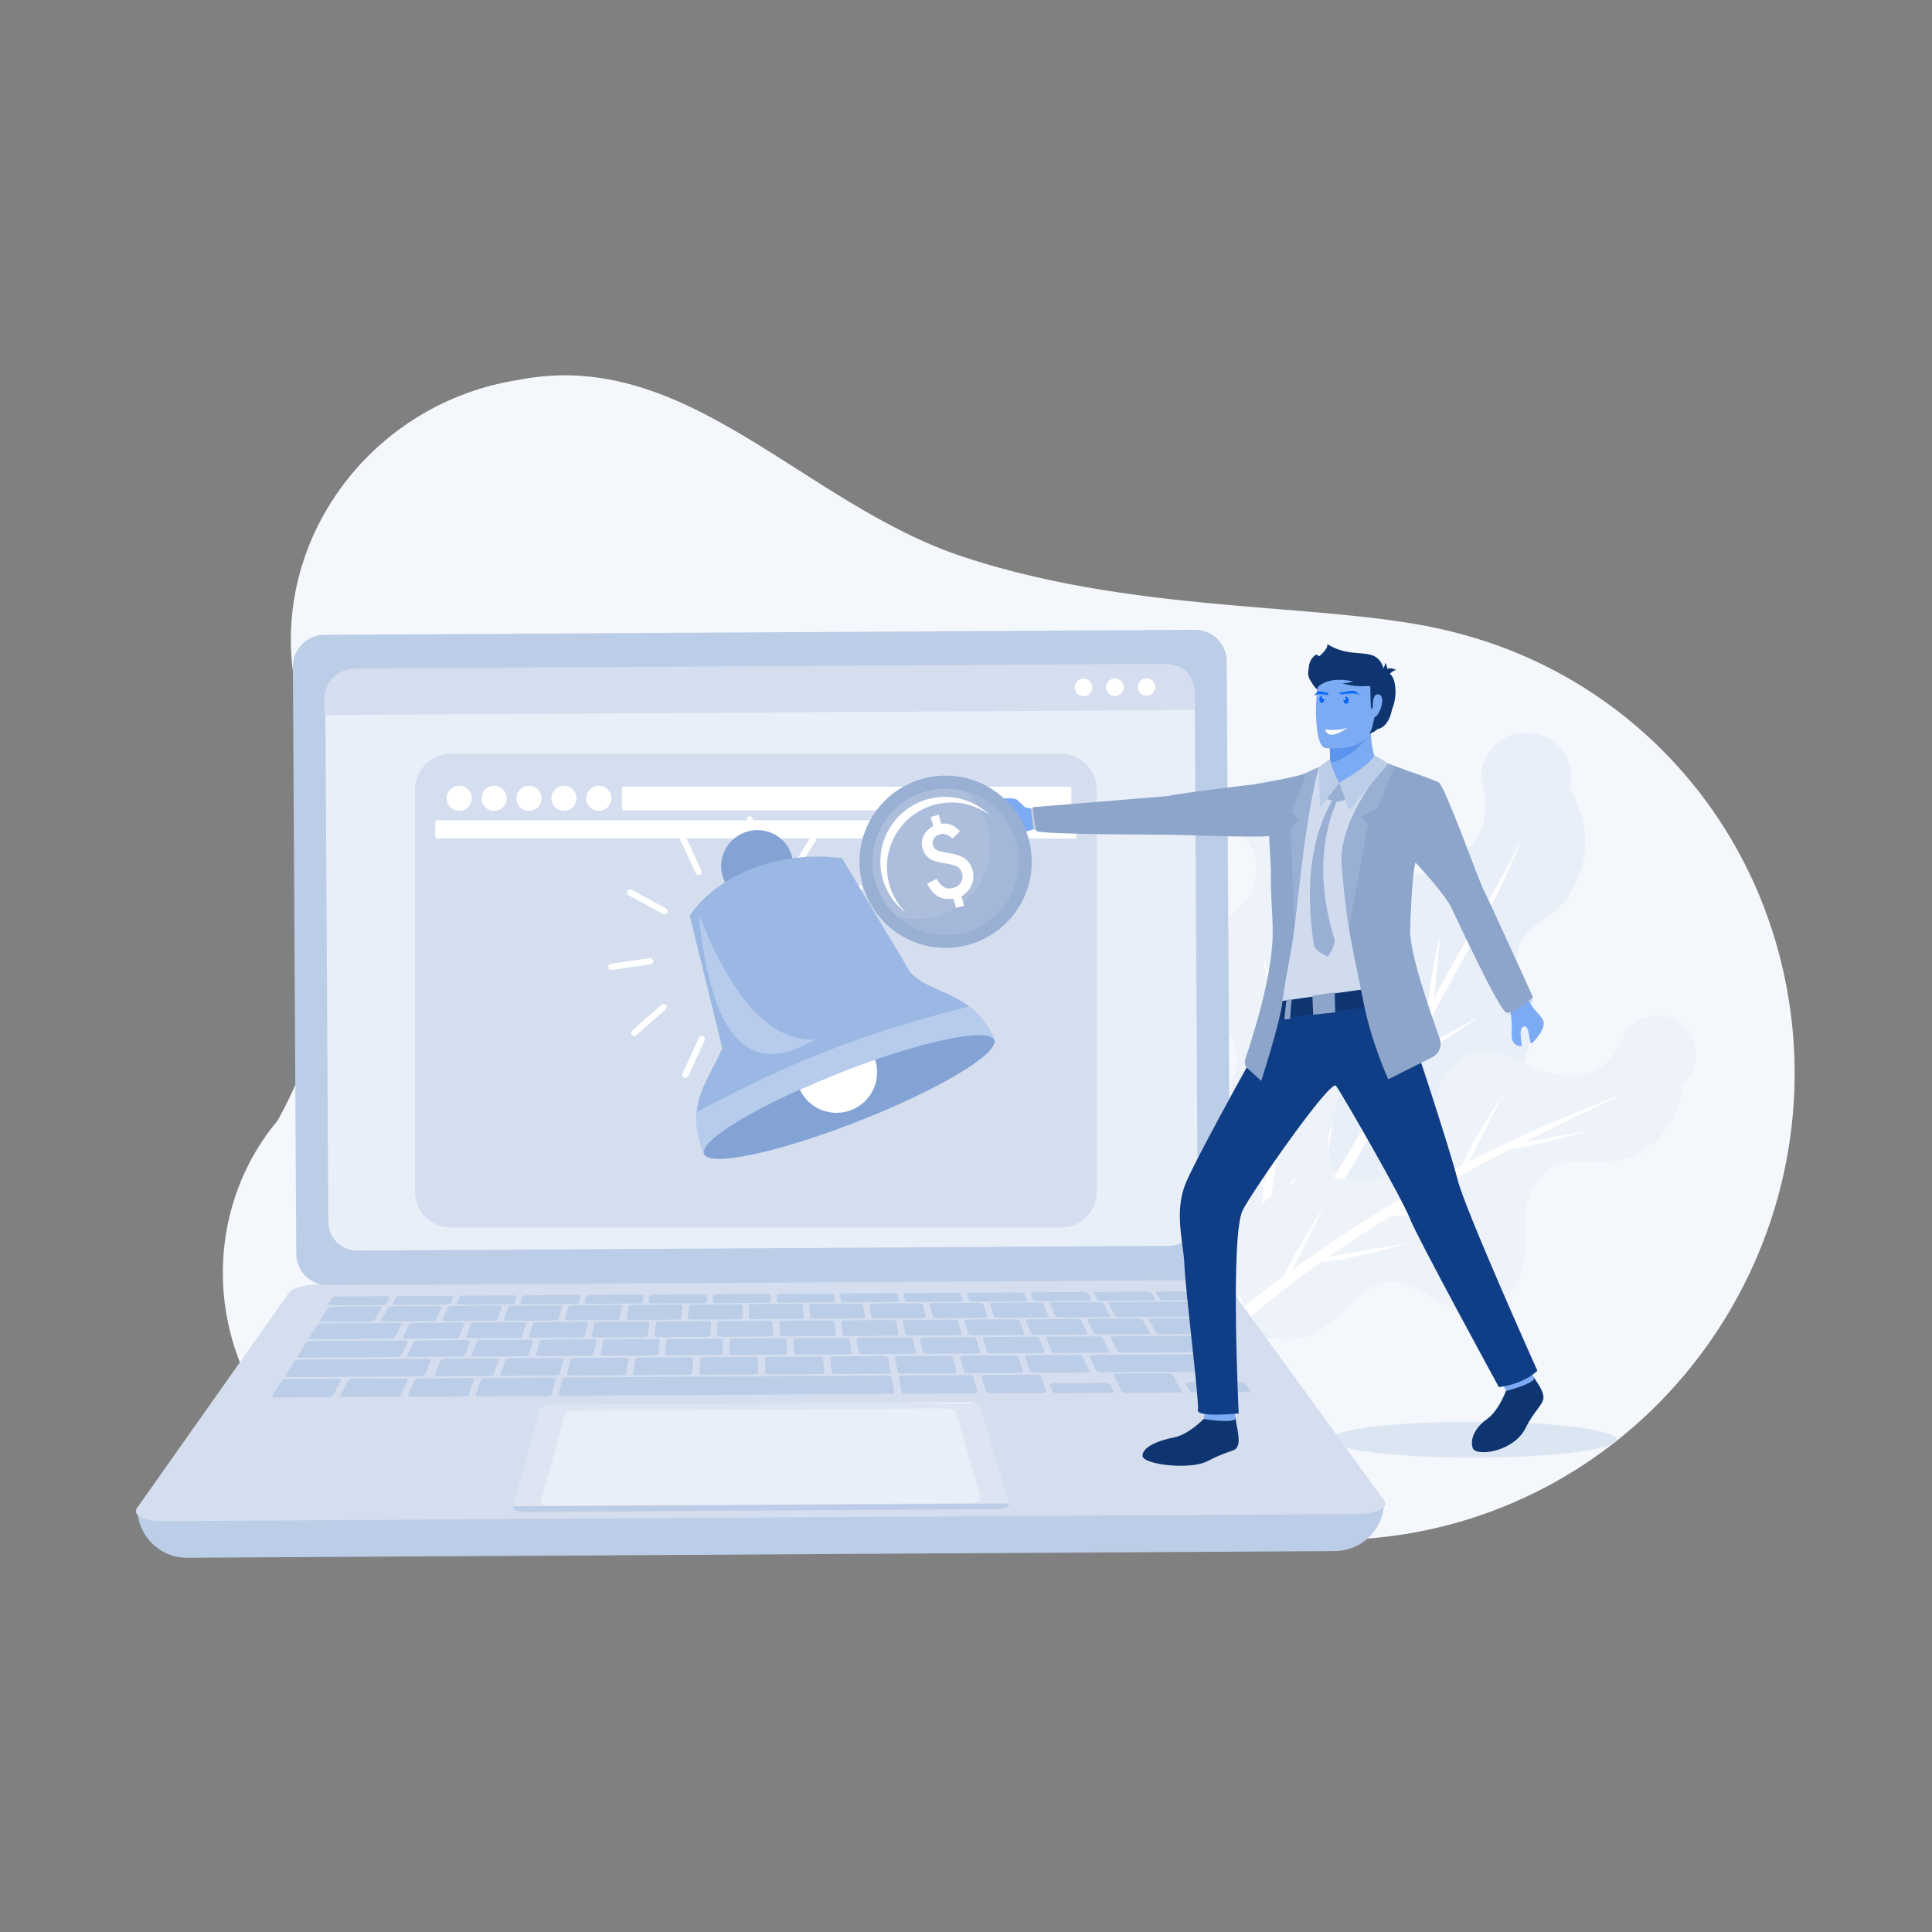 <svg xmlns="http://www.w3.org/2000/svg" enable-background="new 0 0 2000 2000" viewBox="0 0 2000 2000" id="Membershippaymenttousesoftwareoncontent"><rect x="0" y="0" width="2000" height="2000" fill="#808080" stroke="none"/><path fill="#f4f7fb" fill-rule="evenodd" d="M287.4,1160c-45.1,53.6-66.7,128.4-52.3,204.5c21.2,112.2,113.4,190.3,217,192.1l0,0l0.2,0
		c10.4,0.2,20.9-0.5,31.5-1.9c203.9-16.2,357.4-105.9,748.8,15l0,0c75.5,25.6,158.8,32,243,14.5c255.2-53.1,422.5-305,373.8-562.7
		c-34.6-183.1-168.9-319.8-335.2-364.6v0c-123.1-35.4-325.8-17.3-516.9-80.4C831.4,521.7,711,358.7,536.6,393.3
		c-4.6,0.7-9.2,1.6-13.9,2.5c-147,30.5-244.2,171.3-217.1,314.4c1.7,9.1,3.9,18,6.5,26.7l0,0C361.6,900.3,353.3,1041.3,287.4,1160
		L287.4,1160z" clip-rule="evenodd" class="colorf4f7fb svgShape"></path><path fill="#e9eff8" fill-rule="evenodd" d="M1352.9,1126.2c42.7-31.6,72.9-59.3,47.8-109c-32.6-66.7-9.3-104.1,69.9-112.3
				c56.1-15.2,77.1-48.3,62.8-99.1c-0.3-18.2,10-34.9,26.5-42.8c16.4-7.9,35.9-5.4,49.9,6.2c14,11.7,19.9,30.4,15.1,48
				c16.6,25.3,20.6,56.8,10.9,85.4c-22.3,65.8-68.6,38.7-66.6,106.2c0.7,25.4,38.6,48.9-8.5,121.2c-24.2,37.2-94.4,47.8-105.2,130.9
				c-6,46.2-28.7,68.8-55.7,76.4c-11.7,30.2-41.9,50.7-76,48.5c-42.1-2.7-74-38.9-71.3-81c1.1-17.1,7.7-32.6,18.1-44.7
				C1259.6,1216,1278.6,1162,1352.9,1126.2z" clip-rule="evenodd" class="colore9eff8 svgShape"></path><path fill="#ffffff" fill-rule="evenodd" d="M1252.8,1377.6c6.6,11.4,10,17.2,10,17.2c31.1-35.5,60.2-72.6,87.3-111.3c14.8-6.8,38.2-21,70.1-42.9
				c-24.7,12.9-46.2,24.6-64.6,35c38.8-56.3,73.5-116,104.2-179.2c14.8-6.5,38.5-21,71.1-43.4c-26.3,13.7-48.9,26-68,36.9
				c25.4-53,93.4-166.3,113-224.1c-16.3,38.1-75.8,135.4-92,169.3c3.1-19.2,4.1-44.2,7.3-68.4c-9,35.8-11.6,61-13.4,78.2
				c-20.4,42.2-43.7,82.4-63.9,118c0.9-21.1,1.6-45.4,1.9-72.9c-4.8,37-7,64.1-6.8,81.4c-13.7,23.8-27.4,46-41,66.8
				c4-23.4,8.2-51.3,12.5-83.8c-11.3,44.7-17,74.9-17.1,90.7C1326.2,1300.6,1289.3,1344.8,1252.8,1377.6z" clip-rule="evenodd" class="colorffffff svgShape"></path><path fill="#eef2f9" fill-rule="evenodd" d="M1261.3,1150c20-37,32.4-67-2.4-94.3c-45.8-36.9-41.6-71.6,12.4-104.1c35.2-29.8,39.1-60.6,11.8-92.2
				c-6.3-13-4.5-28.4,4.6-39.6c9.1-11.2,24-16,37.9-12.3c14,3.7,24.5,15.1,27,29.4c20.4,12.6,33.8,33.9,36.5,57.7
				c6.1,54.7-36.2,50.8-12.1,98.6c9,17.9,44.1,22.1,34.6,89.8c-4.9,34.8-51.7,66-31.5,129.3c11.2,35.2,2.5,59-14.3,73.6
				c1.7,25.6-13.1,50.5-38.2,60.3c-31.1,12.2-66.2-3.1-78.4-34.1c-5-12.6-5.4-26-2-38.1C1224.4,1245.7,1219.9,1200.6,1261.3,1150z" clip-rule="evenodd" class="coloreef2f9 svgShape"></path><path fill="#ffffff" fill-rule="evenodd" d="M1273.8,1364c8.6,6,12.9,9,12.9,9c10.4-35.9,18.8-72.3,25.2-109.2c8.4-9.8,20.3-27.9,35.9-54.3
				c-13.4,17.6-24.9,33.2-34.6,46.8c8.9-53.4,13.8-108,14.5-163.6c8.4-9.7,20.6-28,36.5-55c-14.2,18.7-26.4,35.1-36.4,49.3
				c0.4-46.5,11.1-150.7,5.8-198.8c1.1,32.8-8.9,122.6-9.1,152.4c-4.2-14.8-11.9-33.1-17.8-51.6c5.6,28.7,12.2,47.6,16.6,60.6
				c-0.5,37.2-3.6,73.8-6.2,106.1c-6.4-15.5-14.1-33.1-23.1-53c9,28.1,16.5,48.4,22.5,60.7c-1.9,21.7-4.2,42.2-7,61.7
				c-5-18.1-11.4-39.6-19.2-64.3c6.9,35.9,13,59.5,18.2,70.8C1300.6,1284.1,1289,1328.2,1273.8,1364z" clip-rule="evenodd" class="colorffffff svgShape"></path><path fill="#eef2f9" fill-rule="evenodd" d="M1404.5,1222.3c45.7-0.8,72.1-24.8,79.4-72.2c10.6-62.9,45.6-77.5,105.1-43.6c46.9,17.4,78.1,4.8,93.5-37.9
				c8.9-12.9,24.5-19.4,39.9-16.7c15.4,2.7,27.9,14.2,31.8,29.4c4,15.2-1.3,31.2-13.4,41.1c-1.1,26-14,50-35.2,65.2
				c-48.5,34.8-84.6-9.2-117,39c-22.6,33.6,4.8,65.1-24.3,111c-9.2,14.5-22.2,24.4-39,23.6c-38.1-1.7-76-66-125.2-13.3
				C1267,1490.8,1214,1189.2,1404.5,1222.3z" clip-rule="evenodd" class="coloreef2f9 svgShape"></path><path fill="#ffffff" fill-rule="evenodd" d="M1237.9,1420.3c-11.6-6.3-17.4-9.5-17.4-9.5c34.6-32,71-62.1,109-90.2c6.4-15,20-38.7,41-71.2
				c-12.3,25-23.3,46.9-33.2,65.5c55.2-40.3,114.1-76.6,176.4-108.9c6.1-15,20-39,41.5-72.2c-13,26.6-24.7,49.6-35.1,69
				c52.3-26.8,107-50.7,164.3-71.9c-37.6,17.3-73.2,34.4-106.7,51.5c19.1-3.6,40.7-7.3,64.8-11.1c-35.5,10-61.9,16.1-79.1,18.4
				c-41.6,21.5-80,42.9-115,64c21.1-1.5,45.4-2.8,72.8-3.8c-36.8,5.7-63.9,8.7-81.2,8.9c-23.4,14.3-45.3,28.6-65.6,42.8
				c23.3-4.6,51.1-9.6,83.4-14.7c-44.4,12.4-74.4,18.9-90.2,19.5C1312.9,1344.9,1269.7,1383,1237.9,1420.3z" clip-rule="evenodd" class="colorffffff svgShape"></path><path fill="#dce5f2" fill-rule="evenodd" d="M1525.2,1508.9c81.7,0,148.4-8.4,148.4-18.6c0-10.2-66.7-18.6-148.4-18.6c-81.7,0-148.4,8.3-148.4,18.6
		C1376.8,1500.5,1443.5,1508.9,1525.2,1508.9z" clip-rule="evenodd" class="colordce6f2 svgShape"></path><polygon fill="#dde5f2" fill-rule="evenodd" points="527.1 1449.1 1079.8 1453.4 1076.6 1569.3 490.5 1570.7" clip-rule="evenodd" class="colordde3f2 svgShape"></polygon><path fill="#bccde7" fill-rule="evenodd" d="M1381.8,1605.7l-1188,6.9c-28.3,0.2-51.4-22.7-51.6-51l0,0l1290.6-7.5
			C1433,1582.4,1410.2,1605.5,1381.8,1605.7z" clip-rule="evenodd" class="colorbcc9e7 svgShape"></path><path fill="#d4deef" fill-rule="evenodd" d="M1238.1,1323.9l-904.5,5.4c-3.9,0-7.8,0.3-11.4,0.7c-3.6,0.4-7.1,1-10.1,1.7c-3.1,0.7-5.7,1.6-7.8,2.5
			c-2.1,0.9-3.6,2-4.4,3L141.9,1561c-1.3,1.9-1.5,3.7-0.8,5.4c0.8,1.6,2.5,3.1,5.1,4.4c2.6,1.2,6,2.2,10.1,2.9
			c4.1,0.7,8.9,1.1,14.2,1c0,0,0,0,0,0c0,0,0,0,0,0c0,0,0,0,0,0c0,0,0,0,0,0l1233.9-7.4c5.3,0,10.1-0.4,14.2-1.2
			c4.1-0.7,7.5-1.8,10.1-3.1c2.6-1.3,4.3-2.8,5.1-4.4c0.7-1.7,0.5-3.5-0.9-5.3l-161.2-222c-0.8-1.1-2.3-2.1-4.4-3
			c-2.1-0.9-4.8-1.7-7.8-2.4c-3.1-0.7-6.5-1.2-10.2-1.6C1245.8,1324,1242,1323.8,1238.1,1323.9L1238.1,1323.9L1238.1,1323.9z
			 M544.3,1565.2c-2.1,0-4-0.1-5.7-0.4c-1.7-0.3-3.2-0.7-4.4-1.1c-1.2-0.5-2.2-1.1-2.7-1.7c-0.6-0.6-0.8-1.3-0.6-2.1l28-101.4
			c0.2-0.6,0.7-1.1,1.5-1.6c0.8-0.5,1.9-1,3.2-1.4c1.3-0.4,2.8-0.7,4.4-0.9c1.6-0.2,3.4-0.4,5.2-0.4l427.4-2.6c0,0,0,0,0,0
			c0,0,0,0,0,0c0,0,0,0,0,0c0,0,0,0,0,0c1.8,0,3.6,0.1,5.2,0.3c1.6,0.2,3.1,0.5,4.4,0.9c1.3,0.4,2.4,0.8,3.2,1.3
			c0.8,0.5,1.3,1.1,1.5,1.6l29.6,101.1c0.2,0.7,0,1.5-0.6,2.1c-0.6,0.6-1.5,1.2-2.7,1.7c-1.2,0.5-2.7,0.9-4.4,1.2
			c-1.7,0.3-3.6,0.4-5.7,0.5L544.3,1565.2z" clip-rule="evenodd" class="colord4dcef svgShape"></path><path fill="#bccde7" fill-rule="evenodd" d="M1241,1325.2l-901.5,5.2c-18,0.1-32.7-14.4-32.8-32.4l-3.5-608c-0.1-18,14.4-32.7,32.4-32.8l901.5-5.2
			c18-0.1,32.7,14.4,32.8,32.4l3.5,608C1273.6,1310.4,1259,1325.1,1241,1325.2z" clip-rule="evenodd" class="colorbcc9e7 svgShape"></path><path fill="#e9eff8" fill-rule="evenodd" d="M1210.3 1289.7l-840.5 4.9c-16.4.1-29.8-13.2-29.9-29.6l-3.1-542.4c-.1-16.4 13.2-29.8 29.6-29.9l840.5-4.9c16.4-.1 29.8 13.2 29.9 29.6l3.1 542.4C1240 1276.2 1226.7 1289.6 1210.3 1289.7zM976.5 1458C976.4 1458 976.4 1458 976.5 1458 976.4 1458 976.4 1458 976.5 1458 976.4 1458 976.4 1458 976.5 1458 976.4 1458 976.4 1458 976.5 1458l-379.1 2.3c-1.6 0-3.2.1-4.6.3-1.4.2-2.8.5-3.9.8-1.1.3-2.1.7-2.8 1.2-.7.4-1.2.9-1.3 1.5l-24.9 89.9c-.2.7 0 1.3.5 1.8.5.6 1.3 1.1 2.4 1.5 1.1.4 2.4.8 3.9 1 1.5.2 3.2.4 5.1.3l431.7-2.6c1.8 0 3.5-.2 5.1-.4 1.5-.2 2.8-.6 3.9-1.1 1.1-.4 1.9-1 2.4-1.5.5-.6.7-1.2.5-1.9l-26.2-89.6c-.2-.5-.6-1-1.3-1.4-.7-.4-1.7-.8-2.8-1.2-1.1-.3-2.5-.6-3.9-.8C979.6 1458.1 978.1 1458 976.5 1458L976.5 1458z" clip-rule="evenodd" class="colore9eff8 svgShape"></path><path fill="#bccde7" fill-rule="evenodd" d="M1121.3,1337.5l-50.6,0.3c-0.6,0-1.2,0-1.7,0.1c-0.5,0.1-0.9,0.2-1.3,0.3c-0.3,0.1-0.6,0.2-0.8,0.4
				c-0.2,0.2-0.2,0.3-0.1,0.5l2.7,6.6c0.1,0.2,0.3,0.3,0.6,0.5c0.3,0.1,0.7,0.3,1.1,0.4c0.4,0.1,1,0.2,1.5,0.3
				c0.5,0.1,1.1,0.1,1.8,0.1l51.3-0.3c0.6,0,1.2,0,1.7-0.1c0.5-0.1,0.9-0.2,1.3-0.3c0.3-0.1,0.6-0.2,0.8-0.4
				c0.1-0.2,0.2-0.3,0.1-0.5l-3.3-6.6c-0.1-0.2-0.3-0.3-0.6-0.4c-0.3-0.1-0.7-0.3-1.1-0.4c-0.4-0.1-1-0.2-1.5-0.3
				S1121.9,1337.5,1121.3,1337.5L1121.3,1337.5L1121.3,1337.5z M468.2,1341.7l-53.5,0l-4.4,0.8l-4.1,7.1l3.7,1.2l51.4-0.3l5-1.3
				C469,1342.9,470,1342.3,468.2,1341.7L468.2,1341.7z M1284.7,1430.9l-54.2,0.3c-0.5,0-1,0-1.5,0.1c-0.4,0.1-0.8,0.2-1.1,0.3
				c-0.3,0.1-0.5,0.2-0.6,0.4c-0.1,0.2-0.1,0.3,0,0.5l4.3,7.5c0.1,0.2,0.3,0.3,0.6,0.5c0.3,0.2,0.7,0.3,1.1,0.4
				c0.4,0.1,0.9,0.2,1.4,0.3c0.5,0.1,1.1,0.1,1.6,0.1l54.9-0.3c0.5,0,1.1,0,1.5-0.1c0.4-0.1,0.8-0.2,1.1-0.3
				c0.3-0.1,0.5-0.2,0.6-0.4c0.1-0.2,0.1-0.3,0-0.5l-4.9-7.5c-0.1-0.2-0.3-0.3-0.6-0.5c-0.3-0.2-0.7-0.3-1.1-0.4
				c-0.4-0.1-0.9-0.2-1.4-0.3C1285.8,1430.9,1285.2,1430.9,1284.7,1430.9L1284.7,1430.9L1284.7,1430.9z M1209.6,1421.6l-53.5,0.3
				c-0.5,0-1,0-1.5,0.1c-0.4,0.1-0.8,0.2-1.1,0.3c-0.3,0.1-0.5,0.2-0.7,0.4c-0.1,0.1-0.2,0.3-0.1,0.5l3.6,7.3
				c0.1,0.2,0.3,0.3,0.5,0.5c0.3,0.1,0.6,0.3,1,0.4c0.4,0.1,0.9,0.2,1.4,0.3c0.5,0.1,1,0.1,1.5,0.1c-0.5,0-1,0.1-1.4,0.1
				c-0.5,0.1-0.8,0.2-1.1,0.3c-0.3,0.1-0.5,0.2-0.7,0.4c-0.1,0.1-0.2,0.3-0.1,0.5l3.6,7.5c0.1,0.2,0.3,0.3,0.6,0.5
				c0.3,0.2,0.6,0.3,1.1,0.4c0.4,0.1,0.9,0.2,1.4,0.3c0.5,0.1,1.1,0.1,1.6,0.1l54.9-0.3c0.6,0,1.1,0,1.5-0.1
				c0.4-0.1,0.8-0.2,1.1-0.3c0.3-0.1,0.5-0.3,0.6-0.4c0.1-0.2,0.1-0.3,0-0.5l-4.2-7.5c-0.1-0.2-0.3-0.3-0.6-0.5
				c-0.3-0.1-0.6-0.3-1.1-0.4c-0.4-0.1-0.9-0.2-1.4-0.3c-0.5-0.1-1-0.1-1.5-0.1c0.5,0,1,0,1.4-0.1c0.4-0.1,0.8-0.2,1.1-0.3
				c0.3-0.1,0.5-0.3,0.6-0.4c0.1-0.1,0.1-0.3,0-0.5l-4.1-7.3c-0.1-0.2-0.3-0.3-0.6-0.5c-0.3-0.1-0.6-0.3-1.1-0.4
				c-0.4-0.1-0.9-0.2-1.4-0.3C1210.7,1421.6,1210.2,1421.6,1209.6,1421.6L1209.6,1421.6L1209.6,1421.6z M1160.9,1431.6l54.2-0.3h0h0
				L1160.9,1431.6L1160.9,1431.6z M1215.1,1431.3l-54.2,0.3L1215.1,1431.3L1215.1,1431.3z M1215.2,1431.3L1215.2,1431.3
				L1215.2,1431.3L1215.2,1431.3L1215.2,1431.3L1215.2,1431.3L1215.2,1431.3L1215.2,1431.3h-0.1H1215.2L1215.2,1431.3z
				 M1144.6,1431.7L1144.6,1431.7c0.5,0,1.1,0,1.6,0.1c0.5,0.1,1,0.2,1.4,0.3c0.4,0.1,0.8,0.2,1,0.4c0.3,0.2,0.5,0.3,0.5,0.5
				l3.5,7.5c0.1,0.2,0,0.3-0.1,0.5c-0.1,0.2-0.4,0.3-0.7,0.4c-0.3,0.1-0.7,0.2-1.1,0.3c-0.4,0.1-1,0.1-1.5,0.1l-54.9,0.3
				c-0.6,0-1.1,0-1.6-0.1c-0.5-0.1-1-0.1-1.4-0.3c-0.4-0.1-0.7-0.3-1-0.4c-0.3-0.2-0.4-0.3-0.5-0.5l-2.9-7.5c-0.1-0.2,0-0.3,0.1-0.5
				c0.1-0.2,0.4-0.3,0.7-0.4c0.3-0.1,0.7-0.2,1.2-0.3s1-0.1,1.5-0.1L1144.6,1431.7L1144.6,1431.7z M1223.6,1336.9l-24.1,0.2
				c-0.5,0-0.9,0-1.3,0.1c-0.4,0-0.7,0.1-1,0.2c-0.3,0.1-0.4,0.2-0.6,0.3c-0.1,0.1-0.1,0.2-0.1,0.4l4.3,7c0.1,0.1,0.3,0.3,0.5,0.4
				c0.3,0.1,0.6,0.2,0.9,0.3c0.4,0.1,0.8,0.2,1.3,0.2c0.5,0,0.9,0.1,1.4,0.1l24.4-0.2c0.5,0,0.9,0,1.3-0.1c0.4-0.1,0.7-0.1,1-0.2
				c0.3-0.1,0.5-0.2,0.6-0.3c0.1-0.1,0.1-0.2,0-0.4l-4.6-7c-0.1-0.1-0.3-0.3-0.5-0.4c-0.3-0.1-0.6-0.2-1-0.3
				c-0.4-0.1-0.8-0.2-1.2-0.2C1224.6,1336.9,1224.1,1336.9,1223.6,1336.9L1223.6,1336.9L1223.6,1336.9z M530.9,1341l-50.6,0.3
				c-0.6,0-1.2,0-1.7,0.1c-0.5,0.1-1.1,0.2-1.5,0.3c-0.4,0.1-0.8,0.2-1.1,0.4c-0.3,0.1-0.5,0.3-0.5,0.5l-2.9,6.6
				c-0.1,0.2,0,0.3,0.1,0.5c0.2,0.1,0.4,0.3,0.8,0.4c0.3,0.1,0.8,0.2,1.3,0.3c0.5,0.1,1.1,0.1,1.7,0.1l51.3-0.3c0.6,0,1.2,0,1.8-0.1
				c0.5-0.1,1.1-0.2,1.5-0.3c0.4-0.1,0.8-0.3,1.1-0.4c0.3-0.1,0.5-0.3,0.5-0.5l2.3-6.6c0.1-0.2,0-0.3-0.2-0.5
				c-0.2-0.1-0.4-0.3-0.8-0.4c-0.3-0.1-0.8-0.2-1.3-0.3C532.1,1341,531.5,1341,530.9,1341L530.9,1341L530.9,1341z M1186.9,1337.1
				l-50.6,0.3c-0.6,0-1.2,0-1.7,0.1c-0.5,0.1-0.9,0.2-1.3,0.3c-0.3,0.1-0.6,0.2-0.7,0.4c-0.1,0.1-0.2,0.3-0.1,0.5l3.4,6.6
				c0.1,0.2,0.3,0.3,0.6,0.5c0.3,0.1,0.7,0.3,1.1,0.4c0.5,0.1,1,0.2,1.5,0.3c0.6,0.1,1.2,0.1,1.8,0.1l51.3-0.3c0.6,0,1.2,0,1.7-0.1
				c0.5-0.1,0.9-0.2,1.3-0.3c0.3-0.1,0.6-0.3,0.7-0.4c0.1-0.1,0.2-0.3,0.1-0.5l-4-6.6c-0.1-0.2-0.3-0.3-0.6-0.5
				c-0.3-0.1-0.7-0.3-1.2-0.4c-0.5-0.1-1-0.2-1.5-0.2C1188.1,1337.1,1187.5,1337.1,1186.9,1337.1L1186.9,1337.1L1186.9,1337.1z
				 M391.2,1352.4l-46.6,0.3c-0.6,0-1.2,0-1.8,0.1c-0.6,0.1-1.1,0.2-1.6,0.3c-0.5,0.1-0.9,0.3-1.2,0.4c-0.3,0.2-0.5,0.3-0.6,0.5
				l-8.2,13c-0.1,0.2-0.1,0.3,0,0.5c0.1,0.2,0.4,0.3,0.7,0.4c0.3,0.1,0.8,0.2,1.3,0.3c0.5,0.1,1.1,0.1,1.7,0.1l47.6-0.3
				c0.6,0,1.2,0,1.8-0.1c0.6-0.1,1.1-0.2,1.6-0.3c0.5-0.1,0.9-0.3,1.2-0.4c0.3-0.2,0.5-0.3,0.6-0.5l7.2-13c0.1-0.2,0.1-0.3-0.1-0.5
				c-0.1-0.2-0.4-0.3-0.7-0.4c-0.3-0.1-0.8-0.2-1.3-0.3C392.4,1352.4,391.8,1352.4,391.2,1352.4L391.2,1352.4z M917.8,1424l-330.3,2
				c-0.7,0-1.3,0.1-1.9,0.1c-0.6,0.1-1.2,0.2-1.6,0.3c-0.5,0.1-0.9,0.3-1.2,0.5c-0.3,0.2-0.5,0.4-0.5,0.6l-4.1,15.9
				c-0.1,0.2,0,0.4,0.2,0.6c0.2,0.2,0.5,0.4,0.9,0.5c0.4,0.1,0.9,0.3,1.5,0.3c0.6,0.1,1.2,0.1,1.9,0.1l338.4-2
				c0.7,0,1.4-0.1,1.9-0.1c0.6-0.1,1.1-0.2,1.6-0.3c0.4-0.2,0.8-0.3,1-0.5c0.2-0.2,0.3-0.4,0.3-0.6l-2.9-15.9c0-0.2-0.2-0.4-0.5-0.6
				c-0.3-0.2-0.7-0.3-1.2-0.5c-0.5-0.1-1-0.2-1.6-0.3C919.1,1424.1,918.5,1424,917.8,1424L917.8,1424L917.8,1424z M1072,1423.1
				l-51.6,0.3c-0.7,0-1.3,0.1-1.9,0.1c-0.6,0.1-1.1,0.2-1.5,0.3c-0.4,0.1-0.7,0.3-0.9,0.5c-0.2,0.2-0.3,0.4-0.2,0.6l4.8,15.9
				c0.1,0.2,0.3,0.4,0.6,0.6c0.3,0.2,0.7,0.4,1.2,0.5c0.5,0.1,1.1,0.3,1.7,0.3c0.6,0.1,1.3,0.1,2,0.1l52.8-0.3
				c0.7,0,1.3-0.1,1.9-0.1c0.6-0.1,1.1-0.2,1.5-0.3c0.4-0.1,0.7-0.3,0.9-0.5c0.2-0.2,0.2-0.4,0.2-0.6l-6.1-15.9
				c-0.1-0.2-0.3-0.4-0.6-0.6c-0.3-0.2-0.7-0.3-1.2-0.5c-0.5-0.1-1.1-0.2-1.7-0.3C1073.4,1423.1,1072.7,1423.1,1072,1423.1
				L1072,1423.1L1072,1423.1z M1002.1,1423.5l-67,0.4c-0.7,0-1.3,0-1.9,0.1c-0.6,0.1-1.1,0.2-1.5,0.3c-0.4,0.1-0.7,0.3-1,0.5
				c-0.2,0.2-0.3,0.4-0.3,0.6l3.1,15.9c0,0.2,0.2,0.4,0.5,0.6c0.3,0.2,0.7,0.4,1.2,0.5c0.5,0.1,1.1,0.3,1.7,0.3
				c0.6,0.1,1.3,0.1,2,0.1l68.7-0.4c0.7,0,1.3-0.1,1.9-0.1c0.6-0.1,1.1-0.2,1.5-0.3c0.4-0.1,0.7-0.3,0.9-0.5
				c0.2-0.2,0.3-0.4,0.2-0.6l-4.7-15.9c-0.1-0.2-0.3-0.4-0.6-0.6c-0.3-0.2-0.7-0.3-1.2-0.5c-0.5-0.1-1-0.2-1.6-0.3
				C1003.4,1423.6,1002.7,1423.5,1002.1,1423.5L1002.1,1423.5L1002.1,1423.5z M570.7,1426.1l-67,0.4c-0.7,0-1.3,0-2,0.1
				c-0.6,0.1-1.2,0.2-1.7,0.3c-0.5,0.1-0.9,0.3-1.2,0.5c-0.3,0.2-0.5,0.4-0.6,0.6l-5.8,16c-0.1,0.2,0,0.4,0.2,0.6
				c0.2,0.2,0.5,0.4,0.9,0.5c0.4,0.1,0.9,0.3,1.5,0.3c0.6,0.1,1.2,0.1,1.9,0.1l68.7-0.4c0.7,0,1.4-0.1,2-0.1
				c0.6-0.1,1.2-0.2,1.7-0.4c0.5-0.1,0.9-0.3,1.2-0.5c0.3-0.2,0.5-0.4,0.6-0.6l4.2-15.9c0.1-0.2,0-0.4-0.2-0.6
				c-0.2-0.2-0.5-0.3-0.9-0.5c-0.4-0.1-0.9-0.2-1.5-0.3C572,1426.1,571.4,1426.1,570.7,1426.1L570.7,1426.1L570.7,1426.1z
				 M486.6,1426.6l-51.4,0.3c-0.7,0-1.3,0.1-2,0.1c-0.6,0.1-1.2,0.2-1.7,0.3c-0.5,0.1-0.9,0.3-1.3,0.5c-0.3,0.2-0.6,0.4-0.7,0.6
				l-7.2,16c-0.1,0.2-0.1,0.4,0.1,0.6c0.2,0.2,0.5,0.4,0.9,0.5c0.4,0.1,0.9,0.3,1.5,0.3c0.6,0.1,1.2,0.1,1.9,0.1l52.7-0.3
				c0.7,0,1.4-0.1,2-0.1c0.6-0.1,1.2-0.2,1.7-0.4c0.5-0.1,0.9-0.3,1.3-0.5c0.3-0.2,0.5-0.4,0.6-0.6l6-16c0.1-0.2,0-0.4-0.2-0.6
				c-0.2-0.2-0.5-0.3-0.9-0.5c-0.4-0.1-0.9-0.2-1.4-0.3C487.9,1426.6,487.3,1426.6,486.6,1426.6L486.6,1426.6L486.6,1426.6z
				 M418.1,1427L418.1,1427c0.7,0,1.3,0,1.9,0.1c0.5,0.1,1,0.2,1.4,0.3c0.4,0.1,0.7,0.3,0.8,0.5c0.2,0.2,0.2,0.4,0.1,0.6l-7.4,16
				c-0.1,0.2-0.3,0.4-0.7,0.6c-0.3,0.2-0.8,0.4-1.3,0.5c-0.5,0.1-1.1,0.3-1.8,0.3c-0.6,0.1-1.3,0.1-2,0.1l-52.7,0.3
				c-0.7,0-1.3,0-1.9-0.1c-0.6-0.1-1-0.2-1.4-0.3c-0.4-0.1-0.7-0.3-0.8-0.5c-0.1-0.2-0.2-0.4-0.1-0.6l8.7-16
				c0.1-0.2,0.4-0.4,0.7-0.6c0.4-0.2,0.8-0.3,1.3-0.5c0.5-0.1,1.1-0.3,1.7-0.3c0.6-0.1,1.3-0.1,2-0.1L418.1,1427L418.1,1427z
				 M349.3,1427.4l-51.4,0.3c-0.7,0-1.4,0-2,0.1c-0.6,0.1-1.2,0.2-1.8,0.3c-0.5,0.1-1,0.3-1.4,0.5c-0.4,0.2-0.6,0.4-0.8,0.6
				l-10.1,16c-0.1,0.2-0.1,0.4,0,0.6c0.1,0.2,0.4,0.3,0.8,0.5c0.4,0.1,0.8,0.3,1.4,0.3c0.6,0.1,1.2,0.1,1.9,0.1l52.6-0.3
				c0.7,0,1.4-0.1,2-0.1c0.6-0.1,1.3-0.2,1.8-0.3c0.5-0.1,1-0.3,1.4-0.5c0.4-0.2,0.6-0.4,0.7-0.6l8.8-16c0.1-0.2,0.1-0.4-0.1-0.6
				c-0.1-0.2-0.4-0.3-0.8-0.5c-0.4-0.1-0.8-0.2-1.4-0.3C350.6,1427.5,350,1427.4,349.3,1427.4L349.3,1427.4L349.3,1427.4z
				 M442.1,1406.7l-131.6,0.8c-0.7,0-1.3,0-1.9,0.1c-0.6,0.1-1.2,0.2-1.7,0.3c-0.5,0.1-1,0.3-1.3,0.5c-0.4,0.2-0.6,0.4-0.7,0.6
				l-9.6,15.1c-0.1,0.2-0.1,0.4,0,0.6c0.1,0.2,0.4,0.3,0.7,0.5c0.4,0.1,0.8,0.2,1.4,0.3c0.5,0.1,1.2,0.1,1.8,0.1l134.7-0.8
				c0.7,0,1.3-0.1,2-0.1c0.6-0.1,1.2-0.2,1.7-0.3c0.5-0.1,0.9-0.3,1.3-0.5c0.3-0.2,0.5-0.4,0.6-0.6l6.7-15.1c0.1-0.2,0-0.4-0.1-0.6
				c-0.2-0.2-0.4-0.3-0.8-0.5c-0.4-0.1-0.8-0.2-1.4-0.3C443.4,1406.7,442.8,1406.7,442.1,1406.7L442.1,1406.7L442.1,1406.7z
				 M418.3,1387.7l-95.7,0.6c-0.6,0-1.3,0-1.9,0.1c-0.6,0.1-1.2,0.2-1.7,0.3c-0.5,0.1-0.9,0.3-1.3,0.4c-0.3,0.2-0.6,0.3-0.7,0.5
				L308,1404c-0.1,0.2-0.1,0.4,0,0.6c0.1,0.2,0.4,0.3,0.7,0.4c0.3,0.1,0.8,0.2,1.3,0.3c0.5,0.1,1.1,0.1,1.8,0.1l97.9-0.6
				c0.7,0,1.3,0,1.9-0.1c0.6-0.1,1.2-0.2,1.7-0.3c0.5-0.1,0.9-0.3,1.2-0.5c0.3-0.2,0.5-0.4,0.6-0.6l7-14.4c0.1-0.2,0.1-0.4-0.1-0.5
				c-0.2-0.2-0.4-0.3-0.8-0.4c-0.4-0.1-0.8-0.2-1.3-0.3C419.5,1387.7,418.9,1387.7,418.3,1387.7L418.3,1387.7L418.3,1387.7z
				 M511.9,1406.3l-50.2,0.3c-0.7,0-1.3,0.1-1.9,0.1c-0.6,0.1-1.2,0.2-1.6,0.3c-0.5,0.1-0.9,0.3-1.2,0.5c-0.3,0.2-0.5,0.4-0.6,0.6
				l-6.5,15.1c-0.1,0.2,0,0.4,0.1,0.6s0.5,0.3,0.8,0.5c0.4,0.1,0.9,0.2,1.4,0.3c0.5,0.1,1.2,0.1,1.8,0.1c0,0,0,0,0,0h0c0,0,0,0,0,0
				c0,0,0,0,0,0l51.4-0.3c0.7,0,1.3-0.1,2-0.1c0.6-0.1,1.2-0.2,1.7-0.3c0.5-0.1,0.9-0.3,1.2-0.5c0.3-0.2,0.5-0.4,0.6-0.6l5.3-15.1
				c0.1-0.2,0-0.4-0.2-0.6c-0.2-0.2-0.5-0.3-0.9-0.4c-0.4-0.1-0.9-0.2-1.4-0.3C513.2,1406.3,512.5,1406.3,511.9,1406.3L511.9,1406.3
				L511.9,1406.3z M579,1405.9L579,1405.9c0.7,0,1.3,0,1.8,0.1c0.5,0.1,1,0.2,1.4,0.3c0.4,0.1,0.7,0.3,0.9,0.4
				c0.2,0.2,0.3,0.4,0.2,0.6l-4,15.1c-0.1,0.2-0.2,0.4-0.5,0.6c-0.3,0.2-0.7,0.3-1.2,0.5c-0.5,0.1-1,0.3-1.6,0.3
				c-0.6,0.1-1.3,0.1-1.9,0.1l-51.5,0.3c-0.7,0-1.3,0-1.9-0.1c-0.6-0.1-1.1-0.2-1.5-0.3c-0.4-0.1-0.7-0.3-0.9-0.5
				c-0.2-0.2-0.3-0.4-0.2-0.6l5.2-15.1c0.1-0.2,0.3-0.4,0.6-0.6c0.3-0.2,0.7-0.3,1.2-0.5c0.5-0.1,1-0.2,1.6-0.3
				c0.6-0.1,1.2-0.1,1.9-0.1L579,1405.9L579,1405.9z M646,1405.5l-50.2,0.3c-0.7,0-1.3,0-1.9,0.1c-0.6,0.1-1.1,0.2-1.6,0.3
				c-0.5,0.1-0.9,0.3-1.1,0.5c-0.3,0.2-0.5,0.4-0.5,0.6l-3.9,15.1c-0.1,0.2,0,0.4,0.2,0.6c0.2,0.2,0.5,0.3,0.9,0.5
				c0.4,0.1,0.9,0.2,1.5,0.3c0.6,0.1,1.2,0.1,1.9,0.1l51.5-0.3c0.7,0,1.3-0.1,1.9-0.1c0.6-0.1,1.2-0.2,1.6-0.3
				c0.5-0.1,0.8-0.3,1.1-0.5c0.3-0.2,0.4-0.4,0.5-0.6l2.6-15.1c0-0.2-0.1-0.4-0.3-0.6c-0.2-0.2-0.5-0.3-0.9-0.4
				c-0.4-0.1-0.9-0.2-1.5-0.3C647.3,1405.5,646.7,1405.5,646,1405.5L646,1405.5L646,1405.5z M713,1405.1l-50.2,0.3
				c-0.7,0-1.3,0.1-1.9,0.1c-0.6,0.1-1.1,0.2-1.6,0.3c-0.5,0.1-0.8,0.3-1.1,0.5c-0.3,0.2-0.4,0.4-0.5,0.6l-2.5,15.1
				c0,0.2,0.1,0.4,0.3,0.6c0.2,0.2,0.5,0.3,1,0.5c0.4,0.1,0.9,0.2,1.5,0.3c0.6,0.1,1.2,0.1,1.9,0.1l51.5-0.3c0.7,0,1.3-0.1,1.9-0.1
				c0.6-0.1,1.1-0.2,1.6-0.3c0.5-0.1,0.8-0.3,1.1-0.5c0.3-0.2,0.4-0.4,0.4-0.6l1.3-15.1c0-0.2-0.1-0.4-0.3-0.6
				c-0.2-0.2-0.6-0.3-1-0.4c-0.4-0.1-0.9-0.2-1.5-0.3C714.3,1405.1,713.7,1405.1,713,1405.1L713,1405.1z M780.1,1404.7l-50.2,0.3
				c-0.7,0-1.3,0-1.9,0.1c-0.6,0.1-1.1,0.2-1.5,0.3c-0.4,0.1-0.8,0.3-1.1,0.5c-0.3,0.2-0.4,0.4-0.4,0.6l-1.2,15.1
				c0,0.2,0.1,0.4,0.3,0.6s0.6,0.3,1,0.5c0.4,0.1,1,0.2,1.5,0.3c0.6,0.1,1.2,0.1,1.9,0.1l51.5-0.3c0.7,0,1.3-0.1,1.9-0.1
				c0.6-0.1,1.1-0.2,1.5-0.3c0.4-0.1,0.8-0.3,1-0.5c0.2-0.2,0.4-0.4,0.4-0.6l-0.1-15.1c0-0.2-0.1-0.4-0.4-0.6
				c-0.2-0.2-0.6-0.3-1-0.4c-0.4-0.1-0.9-0.2-1.5-0.3C781.4,1404.7,780.8,1404.7,780.1,1404.7L780.1,1404.7L780.1,1404.7z
				 M847.1,1404.3l-50.2,0.3c-0.7,0-1.3,0-1.9,0.1c-0.6,0.1-1.1,0.2-1.5,0.3c-0.4,0.1-0.8,0.3-1,0.5c-0.2,0.2-0.4,0.4-0.4,0.6
				l0.2,15.1c0,0.2,0.1,0.4,0.4,0.6c0.2,0.2,0.6,0.3,1,0.5c0.4,0.1,1,0.2,1.6,0.3c0.6,0.1,1.2,0.1,1.9,0.1l51.4-0.3
				c0.7,0,1.3-0.1,1.9-0.1c0.6-0.1,1.1-0.2,1.5-0.3c0.4-0.1,0.8-0.3,1-0.5c0.2-0.2,0.3-0.4,0.3-0.6l-1.4-15.1c0-0.2-0.2-0.4-0.4-0.6
				c-0.3-0.2-0.6-0.3-1.1-0.4c-0.4-0.1-1-0.2-1.6-0.3C848.4,1404.3,847.8,1404.3,847.1,1404.3L847.1,1404.3L847.1,1404.3z
				 M914.2,1403.9l-50.2,0.3c-0.7,0-1.3,0-1.9,0.1c-0.6,0.1-1.1,0.2-1.5,0.3c-0.4,0.1-0.8,0.3-1,0.5c-0.2,0.2-0.3,0.4-0.3,0.6
				l1.6,15.1c0,0.2,0.2,0.4,0.4,0.6c0.3,0.2,0.7,0.3,1.1,0.5c0.5,0.1,1,0.2,1.6,0.3c0.6,0.1,1.3,0.1,1.9,0.1l51.4-0.3
				c0.7,0,1.3-0.1,1.9-0.1c0.6-0.1,1.1-0.2,1.5-0.3c0.4-0.1,0.7-0.3,1-0.5c0.2-0.2,0.3-0.4,0.3-0.6l-2.8-15.1c0-0.2-0.2-0.4-0.5-0.6
				c-0.3-0.2-0.6-0.3-1.1-0.4c-0.5-0.1-1-0.2-1.6-0.3C915.5,1403.9,914.9,1403.9,914.2,1403.9L914.2,1403.9L914.2,1403.9z
				 M981.2,1403.5l-50.2,0.3c-0.7,0-1.3,0-1.8,0.1c-0.6,0.1-1,0.2-1.5,0.3c-0.4,0.1-0.7,0.3-0.9,0.5c-0.2,0.2-0.3,0.4-0.3,0.6
				l2.9,15.1c0,0.2,0.2,0.4,0.5,0.6c0.3,0.2,0.7,0.3,1.1,0.5c0.5,0.1,1,0.2,1.6,0.3c0.6,0.1,1.3,0.1,1.9,0.1l51.4-0.3
				c0.7,0,1.3,0,1.9-0.1c0.6-0.1,1.1-0.2,1.5-0.3c0.4-0.1,0.7-0.3,0.9-0.5c0.2-0.2,0.3-0.4,0.2-0.6l-4.1-15.1c0-0.2-0.2-0.4-0.5-0.6
				c-0.3-0.2-0.7-0.3-1.2-0.4c-0.5-0.1-1-0.2-1.6-0.3C982.6,1403.5,981.9,1403.5,981.2,1403.5L981.2,1403.5L981.2,1403.5z
				 M1048.4,1403.1C1048.4,1403.1,1048.4,1403.1,1048.4,1403.1C1048.4,1403.1,1048.4,1403.1,1048.4,1403.1
				C1048.3,1403.1,1048.3,1403.1,1048.4,1403.1C1048.3,1403.1,1048.3,1403.1,1048.4,1403.1l-50.3,0.3c-0.7,0-1.3,0-1.8,0.1
				c-0.5,0.1-1,0.2-1.4,0.3c-0.4,0.1-0.7,0.3-0.9,0.5c-0.2,0.2-0.3,0.4-0.2,0.6l4.3,15.1c0.1,0.2,0.3,0.4,0.6,0.6
				c0.3,0.2,0.7,0.3,1.2,0.5c0.5,0.1,1,0.2,1.7,0.3c0.6,0.1,1.3,0.1,1.9,0.1l51.4-0.3c0.7,0,1.3,0,1.9-0.1c0.6-0.1,1-0.2,1.4-0.3
				c0.4-0.1,0.7-0.3,0.9-0.5c0.2-0.2,0.3-0.4,0.2-0.6l-5.5-15.1c-0.1-0.2-0.3-0.4-0.6-0.5c-0.3-0.2-0.7-0.3-1.2-0.4
				c-0.5-0.1-1-0.2-1.6-0.3C1049.7,1403.1,1049,1403.1,1048.4,1403.1L1048.4,1403.1L1048.4,1403.1z M1115.3,1402.7l-50.2,0.3
				c-0.7,0-1.3,0-1.8,0.1c-0.5,0.1-1,0.2-1.4,0.3c-0.4,0.1-0.7,0.3-0.8,0.5c-0.2,0.2-0.2,0.4-0.2,0.6l5.6,15
				c0.1,0.2,0.3,0.4,0.6,0.6c0.3,0.2,0.7,0.3,1.2,0.5c0.5,0.1,1.1,0.2,1.7,0.3c0.6,0.1,1.3,0.1,2,0.1l51.4-0.3c0.7,0,1.3,0,1.9-0.1
				c0.5-0.1,1-0.2,1.4-0.3c0.4-0.1,0.7-0.3,0.8-0.5c0.2-0.2,0.2-0.4,0.1-0.6l-6.8-15c-0.1-0.2-0.3-0.4-0.6-0.6
				c-0.3-0.2-0.7-0.3-1.2-0.5c-0.5-0.1-1.1-0.2-1.7-0.3C1116.6,1402.7,1116,1402.7,1115.3,1402.7L1115.3,1402.7L1115.3,1402.7z
				 M1264.8,1401.8l-132.6,0.8c-0.7,0-1.3,0-1.8,0.1c-0.5,0.1-1,0.2-1.4,0.3c-0.4,0.1-0.7,0.3-0.8,0.5c-0.2,0.2-0.2,0.4-0.1,0.6
				l7,15c0.1,0.2,0.3,0.4,0.7,0.6c0.3,0.2,0.8,0.3,1.3,0.5c0.5,0.1,1.1,0.2,1.7,0.3c0.6,0.1,1.3,0.1,2,0.1l135.8-0.8
				c0.7,0,1.3,0,1.8-0.1c0.5-0.1,1-0.2,1.4-0.3c0.4-0.1,0.6-0.3,0.7-0.5c0.1-0.2,0.1-0.4,0-0.6l-9.8-15c-0.1-0.2-0.4-0.4-0.7-0.6
				c-0.3-0.2-0.8-0.3-1.3-0.4c-0.5-0.1-1.1-0.2-1.7-0.3C1266.1,1401.8,1265.5,1401.8,1264.8,1401.8L1264.8,1401.8L1264.8,1401.8z
				 M482.6,1387.3L482.6,1387.3c0.6,0,1.2,0,1.8,0.1c0.5,0.1,1,0.2,1.4,0.3c0.4,0.1,0.6,0.3,0.8,0.4c0.2,0.2,0.2,0.3,0.2,0.5
				l-5.8,14.3c-0.1,0.2-0.3,0.4-0.6,0.6c-0.3,0.2-0.7,0.3-1.2,0.5c-0.5,0.1-1,0.2-1.6,0.3c-0.6,0.1-1.2,0.1-1.9,0.1l-50.1,0.3
				c-0.7,0-1.3,0-1.8-0.1c-0.5-0.1-1-0.2-1.4-0.3c-0.4-0.1-0.6-0.3-0.8-0.4c-0.2-0.2-0.2-0.4-0.1-0.5l6.9-14.4
				c0.1-0.2,0.3-0.4,0.6-0.5c0.3-0.2,0.7-0.3,1.2-0.4c0.5-0.1,1-0.2,1.6-0.3c0.6-0.1,1.2-0.1,1.9-0.1L482.6,1387.3L482.6,1387.3z
				 M547.9,1386.9l-49,0.3c-0.6,0-1.3,0-1.9,0.1c-0.6,0.1-1.1,0.2-1.6,0.3c-0.5,0.1-0.9,0.3-1.2,0.4c-0.3,0.2-0.5,0.3-0.6,0.5
				l-5.6,14.3c-0.1,0.2,0,0.4,0.2,0.6c0.2,0.2,0.5,0.3,0.8,0.5c0.4,0.1,0.9,0.2,1.4,0.3c0.5,0.1,1.2,0.1,1.8,0.1l50.1-0.3
				c0.7,0,1.3-0.1,1.9-0.1c0.6-0.1,1.2-0.2,1.6-0.3c0.5-0.1,0.9-0.3,1.2-0.5c0.3-0.2,0.5-0.4,0.5-0.6l4.5-14.3
				c0.1-0.2,0-0.4-0.2-0.5c-0.2-0.2-0.5-0.3-0.9-0.4c-0.4-0.1-0.9-0.2-1.4-0.3C549.1,1387,548.5,1386.9,547.9,1386.9L547.9,1386.9
				L547.9,1386.9z M613.2,1386.5l-49,0.3c-0.6,0-1.3,0-1.9,0.1c-0.6,0.1-1.1,0.2-1.6,0.3c-0.5,0.1-0.8,0.3-1.1,0.4
				c-0.3,0.2-0.5,0.3-0.5,0.5l-4.3,14.3c-0.1,0.2,0,0.4,0.2,0.6c0.2,0.2,0.5,0.3,0.9,0.4c0.4,0.1,0.9,0.2,1.4,0.3
				c0.6,0.1,1.2,0.1,1.8,0.1l50.1-0.3c0.7,0,1.3-0.1,1.9-0.1c0.6-0.1,1.1-0.2,1.6-0.3c0.5-0.1,0.8-0.3,1.1-0.5
				c0.3-0.2,0.5-0.4,0.5-0.6l3.2-14.3c0-0.2,0-0.4-0.2-0.5c-0.2-0.2-0.5-0.3-0.9-0.4c-0.4-0.1-0.9-0.2-1.4-0.3
				C614.5,1386.6,613.9,1386.5,613.2,1386.5L613.2,1386.5L613.2,1386.5z M678.6,1386.2l-48.9,0.3c-0.6,0-1.3,0-1.8,0.1
				c-0.6,0.1-1.1,0.2-1.6,0.3c-0.4,0.1-0.8,0.3-1.1,0.4c-0.3,0.2-0.4,0.3-0.5,0.5l-3,14.3c0,0.2,0,0.4,0.3,0.5
				c0.2,0.2,0.5,0.3,0.9,0.4c0.4,0.1,0.9,0.2,1.4,0.3c0.5,0.1,1.2,0.1,1.8,0.1l50.1-0.3c0.7,0,1.3-0.1,1.9-0.1
				c0.6-0.1,1.1-0.2,1.6-0.3c0.4-0.1,0.8-0.3,1.1-0.5c0.3-0.2,0.4-0.4,0.4-0.6l1.9-14.3c0-0.2-0.1-0.4-0.3-0.5
				c-0.2-0.2-0.5-0.3-1-0.4c-0.4-0.1-0.9-0.2-1.5-0.3C679.8,1386.2,679.2,1386.1,678.6,1386.2L678.6,1386.2z M743.9,1385.8l-49,0.3
				c-0.6,0-1.3,0-1.8,0.1c-0.6,0.1-1.1,0.2-1.5,0.3c-0.4,0.1-0.8,0.3-1.1,0.4c-0.3,0.2-0.4,0.3-0.4,0.5l-1.8,14.3
				c0,0.2,0.1,0.4,0.3,0.5c0.2,0.2,0.6,0.3,1,0.4c0.4,0.1,0.9,0.2,1.5,0.3c0.6,0.1,1.2,0.1,1.9,0.1l50.1-0.3c0.7,0,1.3,0,1.9-0.1
				c0.6-0.1,1.1-0.2,1.5-0.3c0.4-0.1,0.8-0.3,1-0.5c0.3-0.2,0.4-0.4,0.4-0.5l0.6-14.3c0-0.2-0.1-0.4-0.3-0.5c-0.2-0.2-0.6-0.3-1-0.4
				c-0.4-0.1-0.9-0.2-1.5-0.3C745.2,1385.8,744.6,1385.8,743.9,1385.8L743.9,1385.8L743.9,1385.8z M809.3,1385.4l-49,0.3
				c-0.6,0-1.3,0.1-1.8,0.1c-0.6,0.1-1.1,0.2-1.5,0.3c-0.4,0.1-0.8,0.3-1,0.4c-0.2,0.2-0.4,0.3-0.4,0.5l-0.5,14.3
				c0,0.2,0.1,0.4,0.4,0.5c0.2,0.2,0.6,0.3,1,0.4c0.4,0.1,0.9,0.2,1.5,0.3c0.6,0.1,1.2,0.1,1.9,0.1l50.1-0.3c0.7,0,1.3,0,1.9-0.1
				c0.6-0.1,1.1-0.2,1.5-0.3c0.4-0.1,0.8-0.3,1-0.5c0.2-0.2,0.4-0.4,0.4-0.5l-0.7-14.3c0-0.2-0.1-0.4-0.4-0.5
				c-0.3-0.2-0.6-0.3-1-0.4c-0.4-0.1-0.9-0.2-1.5-0.3C810.5,1385.4,809.9,1385.4,809.3,1385.4L809.3,1385.4L809.3,1385.4z
				 M874.6,1385l-48.9,0.3c-0.6,0-1.3,0-1.8,0.1c-0.6,0.1-1.1,0.2-1.5,0.3c-0.4,0.1-0.7,0.3-1,0.4c-0.2,0.2-0.4,0.3-0.3,0.5
				l0.8,14.3c0,0.2,0.2,0.4,0.4,0.6c0.3,0.2,0.6,0.3,1.1,0.4c0.4,0.1,1,0.2,1.5,0.3c0.6,0.1,1.2,0.1,1.9,0.1l50.1-0.3
				c0.7,0,1.3-0.1,1.8-0.1c0.6-0.1,1.1-0.2,1.5-0.3c0.4-0.1,0.7-0.3,1-0.5c0.2-0.2,0.3-0.4,0.3-0.6l-1.9-14.3c0-0.2-0.2-0.4-0.4-0.5
				c-0.3-0.2-0.6-0.3-1.1-0.4c-0.4-0.1-1-0.2-1.5-0.3C875.9,1385,875.3,1385,874.6,1385L874.6,1385L874.6,1385z M939.9,1384.6
				l-48.9,0.3c-0.6,0-1.3,0-1.8,0.1c-0.5,0.1-1,0.2-1.4,0.3c-0.4,0.1-0.7,0.3-0.9,0.4c-0.2,0.2-0.3,0.3-0.3,0.5l2.1,14.3
				c0,0.2,0.2,0.4,0.4,0.5c0.3,0.2,0.6,0.3,1.1,0.4c0.5,0.1,1,0.2,1.6,0.3c0.6,0.1,1.2,0.1,1.9,0.1l50.1-0.3c0.7,0,1.3,0,1.8-0.1
				c0.6-0.1,1.1-0.2,1.5-0.3c0.4-0.1,0.7-0.3,0.9-0.5c0.2-0.2,0.3-0.4,0.3-0.5l-3.2-14.3c0-0.2-0.2-0.4-0.5-0.5
				c-0.3-0.2-0.6-0.3-1.1-0.4c-0.5-0.1-1-0.2-1.6-0.3C941.2,1384.6,940.6,1384.6,939.9,1384.6L939.9,1384.6L939.9,1384.6z
				 M1005.3,1384.2l-48.9,0.3c-0.6,0-1.3,0-1.8,0.1c-0.5,0.1-1,0.2-1.4,0.3c-0.4,0.1-0.7,0.3-0.9,0.4c-0.2,0.2-0.3,0.3-0.2,0.5
				l3.3,14.3c0.1,0.2,0.2,0.4,0.5,0.5c0.3,0.2,0.7,0.3,1.1,0.4c0.5,0.1,1,0.2,1.6,0.3c0.6,0.1,1.2,0.1,1.9,0.1l50.1-0.3
				c0.7,0,1.3,0,1.8-0.1c0.5-0.1,1-0.2,1.4-0.3c0.4-0.1,0.7-0.3,0.9-0.5c0.2-0.2,0.3-0.3,0.2-0.5l-4.5-14.3
				c-0.1-0.2-0.2-0.4-0.5-0.5c-0.3-0.2-0.7-0.3-1.1-0.4c-0.5-0.1-1-0.2-1.6-0.3C1006.6,1384.2,1005.9,1384.2,1005.3,1384.2
				L1005.3,1384.2L1005.3,1384.2z M1070.6,1383.8l-48.9,0.3c-0.6,0-1.2,0.1-1.8,0.1c-0.5,0.1-1,0.2-1.4,0.3
				c-0.4,0.1-0.7,0.3-0.9,0.4c-0.2,0.2-0.3,0.3-0.2,0.5l4.6,14.3c0.1,0.2,0.3,0.4,0.5,0.5c0.3,0.2,0.7,0.3,1.2,0.4
				c0.5,0.1,1,0.2,1.6,0.3c0.6,0.1,1.2,0.1,1.9,0.1l50.1-0.3c0.7,0,1.3,0,1.8-0.1c0.5-0.1,1-0.2,1.4-0.3c0.4-0.1,0.7-0.3,0.8-0.4
				c0.2-0.2,0.2-0.4,0.2-0.6l-5.8-14.3c-0.1-0.2-0.3-0.4-0.6-0.5c-0.3-0.2-0.7-0.3-1.2-0.4c-0.5-0.1-1-0.2-1.6-0.3
				C1071.9,1383.9,1071.2,1383.8,1070.6,1383.8L1070.6,1383.8L1070.6,1383.8z M1252.4,1382.7l-98.9,0.6c-0.6,0-1.2,0-1.8,0.1
				c-0.5,0.1-1,0.2-1.3,0.3c-0.4,0.1-0.6,0.3-0.8,0.4c-0.2,0.2-0.2,0.3-0.1,0.5l7.2,14.3c0.1,0.2,0.3,0.4,0.7,0.6
				c0.3,0.2,0.8,0.3,1.3,0.4c0.5,0.1,1.1,0.2,1.7,0.3c0.6,0.1,1.3,0.1,1.9,0.1l101.2-0.6c0.7,0,1.3,0,1.8-0.1c0.5-0.1,1-0.2,1.3-0.3
				c0.3-0.1,0.6-0.3,0.7-0.4c0.1-0.2,0.1-0.4,0-0.5l-9.3-14.3c-0.1-0.2-0.4-0.4-0.7-0.5c-0.3-0.2-0.8-0.3-1.3-0.4
				c-0.5-0.1-1.1-0.2-1.7-0.3C1253.7,1382.8,1253.1,1382.7,1252.4,1382.7L1252.4,1382.7L1252.4,1382.7z M1136,1383.4
				C1136,1383.4,1136,1383.4,1136,1383.4C1136,1383.4,1136,1383.4,1136,1383.4C1136,1383.4,1136,1383.4,1136,1383.4
				C1136,1383.4,1136,1383.4,1136,1383.4l-49,0.3c-0.6,0-1.2,0.1-1.8,0.1c-0.5,0.1-1,0.2-1.4,0.3c-0.4,0.1-0.7,0.3-0.8,0.4
				c-0.2,0.2-0.2,0.3-0.2,0.5l5.9,14.3c0.1,0.2,0.3,0.4,0.6,0.5c0.3,0.2,0.7,0.3,1.2,0.4c0.5,0.1,1,0.2,1.6,0.3
				c0.6,0.1,1.2,0.1,1.9,0.1l50.1-0.3c0.7,0,1.3,0,1.8-0.1c0.5-0.1,1-0.2,1.4-0.3c0.4-0.1,0.6-0.3,0.8-0.5c0.2-0.2,0.2-0.4,0.1-0.6
				l-7.1-14.3c-0.1-0.2-0.3-0.4-0.6-0.5c-0.3-0.2-0.7-0.3-1.2-0.4c-0.5-0.1-1-0.2-1.6-0.3C1137.3,1383.5,1136.7,1383.4,1136,1383.4
				L1136,1383.4L1136,1383.4z M411.9,1369.6l-78.1,0.5c-0.6,0-1.3,0-1.8,0.1c-0.6,0.1-1.1,0.2-1.6,0.3c-0.5,0.1-0.9,0.3-1.2,0.4
				c-0.3,0.2-0.6,0.3-0.7,0.5l-8.6,13.6c-0.1,0.2-0.1,0.4,0,0.5c0.1,0.2,0.4,0.3,0.7,0.4c0.3,0.1,0.8,0.2,1.3,0.3
				c0.5,0.1,1.1,0.1,1.7,0.1l79.9-0.5c0.6,0,1.3,0,1.9-0.1c0.6-0.1,1.1-0.2,1.6-0.3c0.5-0.1,0.9-0.3,1.2-0.4
				c0.3-0.2,0.5-0.3,0.6-0.5l7-13.6c0.1-0.2,0.1-0.3-0.1-0.5c-0.2-0.2-0.4-0.3-0.8-0.4c-0.3-0.1-0.8-0.2-1.3-0.3
				C413.1,1369.6,412.6,1369.6,411.9,1369.6L411.9,1369.6L411.9,1369.6z M476.8,1369.2l-47.7,0.3c-0.6,0-1.3,0-1.8,0.1
				c-0.6,0.1-1.1,0.2-1.6,0.3c-0.5,0.1-0.9,0.3-1.2,0.4c-0.3,0.2-0.5,0.3-0.6,0.5l-6.8,13.6c-0.1,0.2,0,0.4,0.1,0.5
				c0.2,0.2,0.4,0.3,0.8,0.4c0.4,0.1,0.8,0.2,1.3,0.3c0.5,0.1,1.1,0.1,1.8,0.1l48.8-0.3c0.6,0,1.3,0,1.9-0.1
				c0.6-0.1,1.1-0.2,1.6-0.3c0.5-0.1,0.9-0.3,1.2-0.4c0.3-0.2,0.5-0.3,0.6-0.5l5.7-13.6c0.1-0.2,0-0.3-0.1-0.5
				c-0.2-0.2-0.4-0.3-0.8-0.4c-0.4-0.1-0.8-0.2-1.3-0.3C478,1369.2,477.4,1369.2,476.8,1369.2L476.8,1369.2L476.8,1369.2z
				 M540.6,1368.8l-47.8,0.3c-0.6,0-1.2,0-1.8,0.1c-0.6,0.1-1.1,0.2-1.6,0.3c-0.5,0.1-0.8,0.3-1.1,0.4c-0.3,0.2-0.5,0.3-0.6,0.5
				l-5.6,13.6c-0.1,0.2,0,0.4,0.2,0.5c0.2,0.2,0.4,0.3,0.8,0.4c0.4,0.1,0.8,0.2,1.4,0.3c0.5,0.1,1.1,0.1,1.8,0.1l48.9-0.3
				c0.6,0,1.3,0,1.8-0.1c0.6-0.1,1.1-0.2,1.6-0.3c0.5-0.1,0.8-0.3,1.1-0.4c0.3-0.2,0.5-0.3,0.5-0.5l4.5-13.6c0.1-0.2,0-0.3-0.2-0.5
				c-0.2-0.2-0.5-0.3-0.8-0.4c-0.4-0.1-0.8-0.2-1.4-0.3C541.8,1368.8,541.2,1368.8,540.6,1368.8L540.6,1368.8L540.6,1368.8z
				 M604.3,1368.4l-47.7,0.3c-0.6,0-1.2,0-1.8,0.1c-0.6,0.1-1.1,0.2-1.5,0.3c-0.4,0.1-0.8,0.3-1.1,0.4c-0.3,0.2-0.5,0.3-0.5,0.5
				l-4.4,13.6c-0.1,0.2,0,0.4,0.2,0.5c0.2,0.2,0.5,0.3,0.9,0.4c0.4,0.1,0.8,0.2,1.4,0.3c0.5,0.1,1.1,0.1,1.8,0.1l48.8-0.3
				c0.6,0,1.3,0,1.8-0.1c0.6-0.1,1.1-0.2,1.5-0.3c0.5-0.1,0.8-0.3,1.1-0.4c0.3-0.2,0.4-0.3,0.5-0.5l3.3-13.6c0-0.2,0-0.3-0.2-0.5
				c-0.2-0.2-0.5-0.3-0.9-0.4c-0.4-0.1-0.9-0.2-1.4-0.3C605.5,1368.4,604.9,1368.4,604.3,1368.4L604.3,1368.4L604.3,1368.4z
				 M668,1368l-47.8,0.3c-0.6,0-1.2,0-1.8,0.1c-0.6,0.1-1.1,0.2-1.5,0.3c-0.4,0.1-0.8,0.3-1.1,0.4c-0.3,0.2-0.4,0.3-0.5,0.5
				l-3.1,13.6c0,0.2,0,0.4,0.2,0.5c0.2,0.2,0.5,0.3,0.9,0.4c0.4,0.1,0.9,0.2,1.4,0.3c0.5,0.1,1.1,0.1,1.8,0.1l48.9-0.3
				c0.6,0,1.3,0,1.8-0.1c0.6-0.1,1.1-0.2,1.5-0.3c0.4-0.1,0.8-0.3,1.1-0.4c0.3-0.2,0.4-0.3,0.4-0.5l2.1-13.6c0-0.2-0.1-0.3-0.3-0.5
				c-0.2-0.2-0.5-0.3-0.9-0.4c-0.4-0.1-0.9-0.2-1.4-0.3C669.2,1368.1,668.6,1368,668,1368L668,1368z M731.7,1367.7l-47.7,0.3
				c-0.6,0-1.2,0-1.8,0.1c-0.6,0.1-1.1,0.2-1.5,0.3c-0.4,0.1-0.8,0.3-1,0.4c-0.3,0.2-0.4,0.3-0.4,0.5l-2,13.6c0,0.2,0.1,0.4,0.3,0.5
				c0.2,0.2,0.5,0.3,0.9,0.4c0.4,0.1,0.9,0.2,1.5,0.3c0.5,0.1,1.2,0.1,1.8,0.1l48.8-0.3c0.6,0,1.3,0,1.8-0.1
				c0.6-0.1,1.1-0.2,1.5-0.3c0.4-0.1,0.8-0.3,1-0.4c0.2-0.2,0.4-0.3,0.4-0.5l0.9-13.6c0-0.2-0.1-0.3-0.3-0.5c-0.2-0.2-0.5-0.3-1-0.4
				c-0.4-0.1-0.9-0.2-1.4-0.3C732.9,1367.7,732.3,1367.6,731.7,1367.7L731.7,1367.7L731.7,1367.7z M795.5,1367.3L795.5,1367.3
				C795.5,1367.3,795.5,1367.3,795.5,1367.3C795.5,1367.3,795.4,1367.3,795.5,1367.3C795.4,1367.3,795.4,1367.3,795.5,1367.3
				l-47.8,0.3c-0.6,0-1.2,0-1.8,0.1c-0.5,0.1-1,0.2-1.5,0.3c-0.4,0.1-0.8,0.3-1,0.4c-0.2,0.2-0.4,0.3-0.4,0.5l-0.7,13.6
				c0,0.2,0.1,0.4,0.3,0.5c0.2,0.2,0.6,0.3,1,0.4c0.4,0.1,0.9,0.2,1.5,0.3c0.6,0.1,1.2,0.1,1.8,0.1l48.8-0.3c0.6,0,1.3-0.1,1.8-0.1
				c0.5-0.1,1.1-0.2,1.5-0.3c0.4-0.1,0.8-0.3,1-0.4c0.2-0.2,0.3-0.3,0.3-0.5l-0.4-13.6c0-0.2-0.1-0.3-0.4-0.5
				c-0.2-0.2-0.6-0.3-1-0.4c-0.4-0.1-0.9-0.2-1.4-0.3C796.7,1367.3,796.1,1367.3,795.5,1367.3L795.5,1367.3L795.5,1367.3z
				 M859.1,1366.9l-47.7,0.3c-0.6,0-1.2,0-1.8,0.1c-0.5,0.1-1,0.2-1.4,0.3c-0.4,0.1-0.7,0.3-1,0.4c-0.2,0.2-0.3,0.3-0.3,0.5
				l0.5,13.6c0,0.2,0.1,0.4,0.4,0.5c0.2,0.2,0.6,0.3,1,0.4c0.4,0.1,0.9,0.2,1.5,0.3c0.6,0.1,1.2,0.1,1.8,0.1l48.8-0.3
				c0.6,0,1.2,0,1.8-0.1c0.5-0.1,1-0.2,1.4-0.3c0.4-0.1,0.7-0.3,0.9-0.4c0.2-0.2,0.3-0.3,0.3-0.5l-1.6-13.6c0-0.2-0.2-0.3-0.4-0.5
				c-0.2-0.2-0.6-0.3-1-0.4c-0.4-0.1-0.9-0.2-1.5-0.3C860.4,1366.9,859.7,1366.9,859.1,1366.9L859.1,1366.9L859.1,1366.9z
				 M922.9,1366.5l-47.8,0.3c-0.6,0-1.2,0-1.8,0.1c-0.5,0.1-1,0.2-1.4,0.3c-0.4,0.1-0.7,0.3-0.9,0.4c-0.2,0.2-0.3,0.3-0.3,0.5
				l1.7,13.6c0,0.2,0.2,0.4,0.4,0.5c0.3,0.2,0.6,0.3,1,0.4c0.4,0.1,0.9,0.2,1.5,0.3c0.6,0.1,1.2,0.1,1.8,0.1l48.9-0.3
				c0.6,0,1.2,0,1.8-0.1c0.5-0.1,1-0.2,1.4-0.3c0.4-0.1,0.7-0.3,0.9-0.4c0.2-0.2,0.3-0.3,0.3-0.5l-2.8-13.6c0-0.2-0.2-0.3-0.5-0.5
				c-0.3-0.2-0.6-0.3-1.1-0.4c-0.4-0.1-0.9-0.2-1.5-0.3C924.1,1366.5,923.5,1366.5,922.9,1366.5L922.9,1366.5L922.9,1366.5z
				 M986.5,1366.1l-47.7,0.3c-0.6,0-1.2,0-1.7,0.1c-0.5,0.1-1,0.2-1.4,0.3c-0.4,0.1-0.7,0.3-0.9,0.4c-0.2,0.2-0.3,0.3-0.2,0.5
				l2.9,13.6c0,0.2,0.2,0.4,0.5,0.5c0.3,0.2,0.6,0.3,1.1,0.4c0.5,0.1,1,0.2,1.6,0.3c0.6,0.1,1.2,0.1,1.8,0.1l48.8-0.3
				c0.6,0,1.2,0,1.8-0.1c0.5-0.1,1-0.2,1.4-0.3c0.4-0.1,0.7-0.3,0.9-0.4c0.2-0.2,0.3-0.3,0.2-0.5l-4-13.6c-0.1-0.2-0.2-0.3-0.5-0.5
				c-0.3-0.2-0.6-0.3-1.1-0.4c-0.4-0.1-1-0.2-1.5-0.3C987.8,1366.2,987.2,1366.1,986.5,1366.1L986.5,1366.1L986.5,1366.1z
				 M1050.3,1365.8l-47.8,0.3c-0.6,0-1.2,0-1.7,0.1c-0.5,0.1-1,0.2-1.4,0.3c-0.4,0.1-0.7,0.3-0.9,0.4c-0.2,0.2-0.3,0.3-0.2,0.5
				l4.2,13.6c0.1,0.2,0.2,0.4,0.5,0.5c0.3,0.2,0.7,0.3,1.1,0.4c0.5,0.1,1,0.2,1.6,0.3c0.6,0.1,1.2,0.1,1.8,0.1l48.8-0.3
				c0.6,0,1.3,0,1.8-0.1c0.5-0.1,1-0.2,1.4-0.3c0.4-0.1,0.7-0.3,0.8-0.4c0.2-0.2,0.2-0.3,0.2-0.5l-5.2-13.6
				c-0.1-0.2-0.3-0.3-0.5-0.5c-0.3-0.2-0.7-0.3-1.1-0.4c-0.5-0.1-1-0.2-1.6-0.3C1051.5,1365.8,1050.9,1365.8,1050.3,1365.8
				L1050.3,1365.8L1050.3,1365.8z M1114,1365.4C1114,1365.4,1114,1365.4,1114,1365.4C1114,1365.4,1114,1365.4,1114,1365.4
				C1114,1365.4,1114,1365.4,1114,1365.4L1114,1365.4l-47.8,0.3c-0.6,0-1.2,0-1.7,0.1c-0.5,0.1-1,0.2-1.4,0.3
				c-0.4,0.1-0.6,0.3-0.8,0.4c-0.2,0.2-0.2,0.3-0.2,0.5l5.4,13.6c0.1,0.2,0.3,0.4,0.6,0.5c0.3,0.2,0.7,0.3,1.2,0.4
				c0.5,0.1,1,0.2,1.6,0.3c0.6,0.1,1.2,0.1,1.9,0.1l48.8-0.3c0.6,0,1.2,0,1.8-0.1c0.5-0.1,1-0.2,1.3-0.3c0.4-0.1,0.6-0.3,0.8-0.4
				c0.2-0.2,0.2-0.3,0.1-0.5l-6.5-13.6c-0.1-0.2-0.3-0.4-0.6-0.5c-0.3-0.2-0.7-0.3-1.2-0.4c-0.5-0.1-1-0.2-1.6-0.3
				C1115.2,1365.4,1114.6,1365.4,1114,1365.4L1114,1365.4z M1240.7,1364.6l-47.7,0.3c-0.6,0-1.2,0-1.7,0.1c-0.5,0.1-1,0.2-1.3,0.3
				c-0.4,0.1-0.6,0.3-0.7,0.4c-0.1,0.2-0.2,0.3-0.1,0.5l7.8,13.5c0.1,0.2,0.3,0.4,0.7,0.5c0.3,0.2,0.8,0.3,1.2,0.4
				c0.5,0.1,1.1,0.2,1.7,0.3c0.6,0.1,1.2,0.1,1.9,0.1l48.8-0.3c0.6,0,1.2,0,1.7-0.1c0.5-0.1,0.9-0.2,1.3-0.3
				c0.3-0.1,0.6-0.3,0.7-0.4c0.1-0.2,0.1-0.3,0-0.5l-8.9-13.5c-0.1-0.2-0.4-0.3-0.7-0.5c-0.3-0.2-0.7-0.3-1.2-0.4
				c-0.5-0.1-1-0.2-1.6-0.3C1242,1364.7,1241.3,1364.6,1240.7,1364.6L1240.7,1364.6L1240.7,1364.6z M1177.6,1365L1177.6,1365
				c0.6,0,1.3,0,1.8,0.1c0.6,0.1,1.1,0.2,1.6,0.3c0.5,0.1,0.9,0.2,1.2,0.4c0.3,0.1,0.5,0.3,0.6,0.5l7.7,13.5
				c0.1,0.2,0.1,0.4-0.1,0.5c-0.1,0.2-0.4,0.3-0.8,0.4c-0.4,0.1-0.8,0.2-1.3,0.3c-0.5,0.1-1.1,0.1-1.8,0.1l-48.8,0.3
				c-0.6,0-1.3,0-1.9-0.1c-0.6-0.1-1.1-0.2-1.6-0.3c-0.5-0.1-0.9-0.3-1.2-0.4c-0.3-0.2-0.5-0.3-0.6-0.5l-6.6-13.6
				c-0.1-0.2,0-0.3,0.1-0.5c0.2-0.2,0.4-0.3,0.8-0.4c0.4-0.1,0.8-0.2,1.3-0.3c0.5-0.1,1.1-0.1,1.7-0.1L1177.6,1365L1177.6,1365z
				 M453.4,1352L453.4,1352c0.6,0,1.2,0,1.7,0.1c0.5,0.1,0.9,0.1,1.3,0.3c0.4,0.1,0.6,0.2,0.8,0.4c0.2,0.1,0.2,0.3,0.1,0.5l-6,13
				c-0.1,0.2-0.3,0.3-0.6,0.5c-0.3,0.2-0.7,0.3-1.2,0.4c-0.5,0.1-1,0.2-1.6,0.3c-0.6,0.1-1.2,0.1-1.8,0.1l-47.6,0.3
				c-0.6,0-1.2,0-1.7-0.1c-0.5-0.1-1-0.2-1.3-0.3c-0.4-0.1-0.6-0.3-0.8-0.4c-0.2-0.2-0.2-0.3-0.1-0.5l7-13c0.1-0.2,0.3-0.3,0.6-0.5
				c0.3-0.2,0.7-0.3,1.2-0.4c0.5-0.1,1-0.2,1.6-0.3c0.6-0.1,1.2-0.1,1.8-0.1L453.4,1352L453.4,1352z M515.6,1351.6l-46.6,0.3
				c-0.6,0-1.2,0-1.8,0.1c-0.6,0.1-1.1,0.2-1.5,0.3c-0.4,0.1-0.8,0.3-1.1,0.4c-0.3,0.1-0.5,0.3-0.6,0.5l-5.9,13
				c-0.1,0.2,0,0.4,0.1,0.5c0.2,0.2,0.4,0.3,0.8,0.4c0.3,0.1,0.8,0.2,1.3,0.3c0.5,0.1,1.1,0.1,1.7,0.1c0,0,0,0,0,0c0,0,0,0,0,0
				c0,0,0,0,0,0c0,0,0,0,0,0l47.6-0.3c0.6,0,1.2,0,1.8-0.1c0.6-0.1,1.1-0.2,1.6-0.3c0.5-0.1,0.8-0.3,1.1-0.4
				c0.3-0.2,0.5-0.3,0.5-0.5l4.9-13c0.1-0.2,0-0.3-0.2-0.5c-0.2-0.1-0.4-0.3-0.8-0.4c-0.4-0.1-0.8-0.2-1.3-0.3
				C516.8,1351.7,516.2,1351.6,515.6,1351.6L515.6,1351.6L515.6,1351.6z M577.8,1351.3l-46.6,0.3c-0.6,0-1.2,0-1.8,0.1
				c-0.6,0.1-1.1,0.2-1.5,0.3c-0.5,0.1-0.8,0.3-1.1,0.4c-0.3,0.2-0.5,0.3-0.5,0.5l-4.7,13c-0.1,0.2,0,0.3,0.2,0.5
				c0.2,0.2,0.5,0.3,0.8,0.4c0.4,0.1,0.8,0.2,1.3,0.3c0.5,0.1,1.1,0.1,1.7,0.1l47.6-0.3c0.6,0,1.2,0,1.8-0.1
				c0.6-0.1,1.1-0.2,1.5-0.3c0.4-0.1,0.8-0.3,1.1-0.4c0.3-0.2,0.5-0.3,0.5-0.5l3.7-13c0-0.2,0-0.3-0.2-0.5c-0.2-0.1-0.5-0.3-0.8-0.4
				c-0.4-0.1-0.8-0.2-1.3-0.3C579,1351.3,578.4,1351.3,577.8,1351.3L577.8,1351.3L577.8,1351.3z M639.9,1350.9l-46.6,0.3
				c-0.6,0-1.2,0-1.8,0.1c-0.5,0.1-1.1,0.2-1.5,0.3c-0.4,0.1-0.8,0.3-1.1,0.4c-0.3,0.1-0.4,0.3-0.5,0.5l-3.6,13
				c-0.1,0.2,0,0.3,0.2,0.5c0.2,0.2,0.5,0.3,0.9,0.4c0.4,0.1,0.8,0.2,1.4,0.3c0.5,0.1,1.1,0.1,1.7,0.1l47.6-0.3c0.6,0,1.2,0,1.8-0.1
				c0.6-0.1,1.1-0.2,1.5-0.3c0.4-0.1,0.8-0.3,1.1-0.4c0.3-0.2,0.4-0.3,0.5-0.5l2.5-13c0-0.2-0.1-0.3-0.3-0.5
				c-0.2-0.1-0.5-0.3-0.9-0.4c-0.4-0.1-0.8-0.2-1.4-0.3C641.1,1350.9,640.5,1350.9,639.9,1350.9L639.9,1350.9L639.9,1350.9z
				 M702.1,1350.5l-46.6,0.3c-0.6,0-1.2,0-1.7,0.1c-0.5,0.1-1,0.2-1.5,0.3c-0.4,0.1-0.8,0.3-1,0.4c-0.3,0.1-0.4,0.3-0.4,0.5l-2.4,13
				c0,0.2,0.1,0.3,0.3,0.5c0.2,0.2,0.5,0.3,0.9,0.4c0.4,0.1,0.9,0.2,1.4,0.3c0.5,0.1,1.1,0.1,1.8,0.1l47.6-0.3c0.6,0,1.2,0,1.8-0.1
				c0.5-0.1,1.1-0.2,1.5-0.3c0.4-0.1,0.8-0.3,1-0.4c0.2-0.2,0.4-0.3,0.4-0.5l1.4-12.9c0-0.2-0.1-0.3-0.3-0.5
				c-0.2-0.1-0.5-0.3-0.9-0.4c-0.4-0.1-0.9-0.2-1.4-0.3C703.3,1350.6,702.7,1350.5,702.1,1350.5L702.1,1350.5L702.1,1350.5z
				 M764.3,1350.2l-46.6,0.3c-0.6,0-1.2,0-1.7,0.1c-0.5,0.1-1,0.2-1.4,0.3c-0.4,0.1-0.7,0.3-1,0.4c-0.2,0.2-0.4,0.3-0.4,0.5
				l-1.3,12.9c0,0.2,0.1,0.3,0.3,0.5c0.2,0.2,0.5,0.3,0.9,0.4c0.4,0.1,0.9,0.2,1.4,0.3c0.5,0.1,1.1,0.1,1.8,0.1l47.6-0.3
				c0.6,0,1.2,0,1.8-0.1c0.6-0.1,1-0.2,1.5-0.3c0.4-0.1,0.8-0.3,1-0.4c0.2-0.2,0.4-0.3,0.4-0.5l0.2-12.9c0-0.2-0.1-0.3-0.3-0.5
				c-0.2-0.1-0.5-0.3-1-0.4c-0.4-0.1-0.9-0.2-1.4-0.3C765.5,1350.2,764.9,1350.2,764.3,1350.2L764.3,1350.2L764.3,1350.2z
				 M826.5,1349.8l-46.6,0.3c-0.6,0-1.2,0-1.7,0.1c-0.5,0.1-1,0.2-1.4,0.3c-0.4,0.1-0.7,0.3-1,0.4c-0.2,0.1-0.4,0.3-0.4,0.5
				l-0.1,12.9c0,0.2,0.1,0.3,0.3,0.5c0.2,0.2,0.6,0.3,1,0.4c0.4,0.1,0.9,0.2,1.4,0.3c0.5,0.1,1.1,0.1,1.7,0.1c0,0,0,0,0,0
				c0,0,0,0,0,0c0,0,0,0,0,0c0,0,0,0,0,0l47.6-0.3c0.6,0,1.2,0,1.8-0.1c0.5-0.1,1-0.2,1.4-0.3c0.4-0.1,0.7-0.3,0.9-0.4
				c0.2-0.2,0.3-0.3,0.3-0.5L831,1351c0-0.2-0.2-0.3-0.4-0.5c-0.2-0.1-0.6-0.3-1-0.4c-0.4-0.1-0.9-0.2-1.4-0.3
				C827.7,1349.8,827.1,1349.8,826.5,1349.8L826.5,1349.8L826.5,1349.8z M888.6,1349.4l-46.6,0.3c-0.6,0-1.2,0-1.7,0.1
				c-0.5,0.1-1,0.2-1.4,0.3c-0.4,0.1-0.7,0.3-0.9,0.4c-0.2,0.1-0.3,0.3-0.3,0.5l1.1,12.9c0,0.2,0.2,0.3,0.4,0.5
				c0.2,0.2,0.6,0.3,1,0.4c0.4,0.1,0.9,0.2,1.5,0.3c0.5,0.1,1.1,0.1,1.8,0.1l47.6-0.3c0.6,0,1.2,0,1.8-0.1c0.5-0.1,1-0.2,1.4-0.3
				c0.4-0.1,0.7-0.3,0.9-0.4c0.2-0.2,0.3-0.3,0.3-0.5l-2.1-12.9c0-0.2-0.2-0.3-0.4-0.5c-0.3-0.1-0.6-0.3-1-0.4
				c-0.4-0.1-0.9-0.2-1.5-0.3C889.8,1349.4,889.2,1349.4,888.6,1349.4L888.6,1349.4L888.6,1349.4z M950.8,1349.1l-46.6,0.3
				c-0.6,0-1.2,0-1.7,0.1c-0.5,0.1-1,0.2-1.4,0.3c-0.4,0.1-0.7,0.2-0.9,0.4c-0.2,0.2-0.3,0.3-0.3,0.5l2.2,12.9
				c0,0.2,0.2,0.3,0.4,0.5c0.3,0.2,0.6,0.3,1,0.4c0.4,0.1,0.9,0.2,1.5,0.3c0.6,0.1,1.2,0.1,1.8,0.1l47.6-0.3c0.6,0,1.2,0,1.7-0.1
				c0.5-0.1,1-0.2,1.4-0.3c0.4-0.1,0.7-0.3,0.9-0.4c0.2-0.2,0.3-0.3,0.2-0.5l-3.3-12.9c0-0.2-0.2-0.3-0.5-0.5
				c-0.3-0.1-0.6-0.3-1-0.4c-0.4-0.1-0.9-0.2-1.5-0.3C952,1349.1,951.4,1349.1,950.8,1349.1L950.8,1349.1L950.8,1349.1z
				 M1012.9,1348.7l-46.6,0.3c-0.6,0-1.2,0-1.7,0.1c-0.5,0.1-1,0.2-1.3,0.3c-0.4,0.1-0.7,0.2-0.8,0.4c-0.2,0.1-0.3,0.3-0.2,0.5
				l3.4,12.9c0,0.2,0.2,0.3,0.5,0.5c0.3,0.2,0.6,0.3,1.1,0.4c0.4,0.1,0.9,0.2,1.5,0.3c0.6,0.1,1.2,0.1,1.8,0.1l47.6-0.3
				c0.6,0,1.2,0,1.7-0.1c0.5-0.1,1-0.2,1.4-0.3c0.4-0.1,0.7-0.3,0.8-0.4c0.2-0.2,0.3-0.3,0.2-0.5l-4.4-12.9
				c-0.1-0.2-0.2-0.3-0.5-0.5c-0.3-0.1-0.6-0.3-1.1-0.4c-0.4-0.1-1-0.2-1.5-0.3C1014.1,1348.7,1013.5,1348.7,1012.9,1348.7
				L1012.9,1348.7L1012.9,1348.7z M1075.1,1348.3l-46.6,0.3c-0.6,0-1.2,0-1.7,0.1c-0.5,0.1-1,0.2-1.3,0.3c-0.4,0.1-0.6,0.2-0.8,0.4
				c-0.2,0.2-0.2,0.3-0.2,0.5l4.5,12.9c0.1,0.2,0.2,0.3,0.5,0.5c0.3,0.2,0.7,0.3,1.1,0.4c0.5,0.1,1,0.2,1.5,0.3
				c0.6,0.1,1.2,0.1,1.8,0.1l47.6-0.3c0.6,0,1.2,0,1.7-0.1c0.5-0.1,1-0.2,1.3-0.3c0.4-0.1,0.6-0.3,0.8-0.4c0.2-0.2,0.2-0.3,0.1-0.5
				l-5.6-12.9c-0.1-0.2-0.3-0.3-0.6-0.5c-0.3-0.1-0.7-0.3-1.1-0.4c-0.4-0.1-1-0.2-1.5-0.3
				C1076.3,1348.3,1075.7,1348.3,1075.1,1348.3L1075.1,1348.3L1075.1,1348.3z M1229.5,1347.4l-78.2,0.5c-0.6,0-1.2,0-1.7,0.1
				c-0.5,0.1-0.9,0.2-1.3,0.3c-0.3,0.1-0.6,0.2-0.7,0.4c-0.1,0.2-0.2,0.3-0.1,0.5l6.8,12.9c0.1,0.2,0.3,0.3,0.6,0.5
				c0.3,0.2,0.7,0.3,1.2,0.4c0.5,0.1,1,0.2,1.6,0.3c0.6,0.1,1.2,0.1,1.8,0.1l79.9-0.5c0.6,0,1.2,0,1.7-0.1c0.5-0.1,0.9-0.2,1.3-0.3
				c0.3-0.1,0.6-0.3,0.7-0.4c0.1-0.2,0.2-0.3,0-0.5l-8.4-12.9c-0.1-0.2-0.3-0.3-0.7-0.5c-0.3-0.1-0.7-0.3-1.2-0.4
				c-0.5-0.1-1-0.2-1.6-0.3C1230.8,1347.4,1230.2,1347.4,1229.5,1347.4L1229.5,1347.4L1229.5,1347.4z M1137.2,1347.9L1137.2,1347.9
				c0.6,0,1.2,0,1.8,0.1c0.6,0.1,1.1,0.1,1.6,0.3c0.5,0.1,0.9,0.2,1.2,0.4c0.3,0.1,0.5,0.3,0.6,0.5l6.7,12.9
				c0.1,0.2,0.1,0.3-0.1,0.5c-0.2,0.2-0.4,0.3-0.8,0.4c-0.3,0.1-0.8,0.2-1.3,0.3c-0.5,0.1-1.1,0.1-1.7,0.1l-47.6,0.3
				c-0.6,0-1.2,0-1.8-0.1c-0.6-0.1-1.1-0.2-1.6-0.3c-0.5-0.1-0.8-0.3-1.1-0.4c-0.3-0.2-0.5-0.3-0.6-0.5l-5.7-12.9
				c-0.1-0.2,0-0.3,0.1-0.5c0.2-0.1,0.4-0.3,0.8-0.4c0.3-0.1,0.8-0.2,1.3-0.3c0.5-0.1,1.1-0.1,1.7-0.1L1137.2,1347.9L1137.2,1347.9z
				 M399.7,1341.8l-50.6,0.3c-0.6,0-1.2,0-1.8,0.1c-0.6,0.1-1.1,0.2-1.6,0.3c-0.5,0.1-0.9,0.2-1.2,0.4c-0.3,0.1-0.5,0.3-0.6,0.5
				l-4.2,6.6c-0.1,0.2-0.1,0.3,0,0.5c0.1,0.1,0.4,0.3,0.7,0.4c0.3,0.1,0.7,0.2,1.2,0.3c0.5,0.1,1,0.1,1.6,0.1c0,0,0,0,0,0
				c0,0,0,0,0,0c0,0,0,0,0,0c0,0,0,0,0,0l51.3-0.3c0.6,0,1.2,0,1.8-0.1c0.6-0.1,1.1-0.2,1.6-0.3c0.5-0.1,0.9-0.2,1.2-0.4
				c0.3-0.1,0.5-0.3,0.6-0.5l3.6-6.6c0.1-0.2,0.1-0.3-0.1-0.5c-0.1-0.1-0.4-0.3-0.7-0.4c-0.3-0.1-0.8-0.2-1.3-0.3
				C400.9,1341.8,400.3,1341.8,399.7,1341.8L399.7,1341.8L399.7,1341.8z M596.5,1340.6l-50.6,0.3c-0.6,0-1.2,0-1.7,0.1
				c-0.5,0.1-1,0.2-1.5,0.3c-0.4,0.1-0.8,0.2-1.1,0.4c-0.3,0.1-0.4,0.3-0.5,0.5l-2.3,6.6c-0.1,0.2,0,0.3,0.2,0.5
				c0.2,0.1,0.4,0.3,0.8,0.4c0.4,0.1,0.8,0.2,1.3,0.3c0.5,0.1,1.1,0.1,1.7,0.1l51.3-0.3c0.6,0,1.2,0,1.7-0.1
				c0.6-0.1,1.1-0.2,1.5-0.3c0.4-0.1,0.8-0.3,1.1-0.4c0.3-0.1,0.4-0.3,0.5-0.5l1.7-6.6c0-0.2,0-0.3-0.2-0.5
				c-0.2-0.1-0.5-0.3-0.8-0.4c-0.4-0.1-0.8-0.2-1.3-0.2C597.7,1340.7,597.1,1340.6,596.5,1340.6L596.5,1340.6L596.5,1340.6z
				 M662.1,1340.2l-50.6,0.3c-0.6,0-1.2,0-1.7,0.1c-0.5,0.1-1,0.2-1.4,0.3c-0.4,0.1-0.8,0.2-1,0.4c-0.3,0.1-0.4,0.3-0.5,0.5
				l-1.7,6.6c0,0.2,0,0.3,0.2,0.5c0.2,0.1,0.5,0.3,0.9,0.4c0.4,0.1,0.8,0.2,1.4,0.3c0.5,0.1,1.1,0.1,1.7,0.1l51.3-0.3
				c0.6,0,1.2,0,1.7-0.1c0.5-0.1,1-0.2,1.4-0.3c0.4-0.1,0.8-0.2,1-0.4c0.3-0.1,0.4-0.3,0.4-0.5l1.1-6.6c0-0.2-0.1-0.3-0.3-0.5
				c-0.2-0.1-0.5-0.3-0.9-0.4c-0.4-0.1-0.8-0.2-1.4-0.2C663.3,1340.3,662.7,1340.2,662.1,1340.2L662.1,1340.2L662.1,1340.2z
				 M727.7,1339.9l-50.6,0.3c-0.6,0-1.2,0-1.7,0.1c-0.5,0.1-1,0.2-1.4,0.3c-0.4,0.1-0.8,0.2-1,0.4c-0.2,0.1-0.4,0.3-0.4,0.5
				l-1.1,6.6c0,0.2,0.1,0.3,0.3,0.5c0.2,0.1,0.5,0.3,0.9,0.4c0.4,0.1,0.8,0.2,1.4,0.3c0.5,0.1,1.1,0.1,1.7,0.1l51.3-0.3
				c0.6,0,1.2,0,1.7-0.1c0.5-0.1,1-0.2,1.4-0.3c0.4-0.1,0.7-0.2,1-0.4c0.2-0.1,0.4-0.3,0.4-0.5l0.5-6.6c0-0.2-0.1-0.3-0.3-0.5
				c-0.2-0.1-0.5-0.3-0.9-0.4c-0.4-0.1-0.9-0.2-1.4-0.2C728.9,1339.9,728.3,1339.9,727.7,1339.9L727.7,1339.9L727.7,1339.9z
				 M793.3,1339.5l-50.6,0.3c-0.6,0-1.2,0-1.7,0.1c-0.5,0.1-1,0.2-1.4,0.3c-0.4,0.1-0.7,0.2-1,0.4c-0.2,0.1-0.4,0.3-0.4,0.5
				l-0.4,6.6c0,0.2,0.1,0.3,0.3,0.5c0.2,0.2,0.5,0.3,0.9,0.4c0.4,0.1,0.9,0.2,1.4,0.3c0.5,0.1,1.1,0.1,1.7,0.1l51.3-0.3
				c0.6,0,1.2,0,1.7-0.1c0.5-0.1,1-0.2,1.4-0.3c0.4-0.1,0.7-0.3,0.9-0.4c0.2-0.2,0.3-0.3,0.3-0.5l-0.2-6.6c0-0.2-0.1-0.3-0.4-0.5
				c-0.2-0.1-0.6-0.3-1-0.4c-0.4-0.1-0.9-0.2-1.4-0.3C794.5,1339.5,793.9,1339.5,793.3,1339.5L793.3,1339.5L793.3,1339.5z
				 M858.9,1339.1l-50.6,0.3c-0.6,0-1.2,0-1.7,0.1c-0.5,0.1-1,0.2-1.4,0.3c-0.4,0.1-0.7,0.2-0.9,0.4c-0.2,0.1-0.3,0.3-0.3,0.5
				l0.2,6.6c0,0.2,0.1,0.3,0.4,0.5c0.2,0.2,0.5,0.3,1,0.4c0.4,0.1,0.9,0.2,1.4,0.3c0.5,0.1,1.1,0.1,1.7,0.1l51.3-0.3
				c0.6,0,1.2,0,1.7-0.1c0.5-0.1,1-0.2,1.4-0.3c0.4-0.1,0.7-0.2,0.9-0.4c0.2-0.2,0.3-0.3,0.3-0.5l-0.8-6.6c0-0.2-0.2-0.3-0.4-0.5
				c-0.2-0.1-0.6-0.3-1-0.4c-0.4-0.1-0.9-0.2-1.4-0.3C860.1,1339.1,859.5,1339.1,858.9,1339.1L858.9,1339.1L858.9,1339.1z
				 M924.5,1338.7l-50.6,0.3c-0.6,0-1.2,0-1.7,0.1c-0.5,0.1-1,0.1-1.4,0.3c-0.4,0.1-0.7,0.2-0.9,0.4c-0.2,0.1-0.3,0.3-0.3,0.5
				l0.9,6.6c0,0.2,0.2,0.3,0.4,0.5c0.2,0.1,0.6,0.3,1,0.4c0.4,0.1,0.9,0.2,1.4,0.3c0.5,0.1,1.1,0.1,1.7,0.1l51.3-0.3
				c0.6,0,1.2,0,1.7-0.1c0.5-0.1,1-0.2,1.4-0.3c0.4-0.1,0.7-0.2,0.9-0.4c0.2-0.2,0.3-0.3,0.2-0.5l-1.4-6.6c0-0.2-0.2-0.3-0.4-0.5
				c-0.3-0.2-0.6-0.3-1-0.4c-0.4-0.1-0.9-0.2-1.4-0.3C925.7,1338.7,925.1,1338.7,924.5,1338.7L924.5,1338.7L924.5,1338.7z
				 M990.1,1338.3l-50.6,0.3c-0.6,0-1.2,0-1.7,0.1c-0.5,0.1-1,0.2-1.3,0.3c-0.4,0.1-0.7,0.2-0.9,0.4c-0.2,0.1-0.3,0.3-0.2,0.5
				l1.5,6.6c0,0.2,0.2,0.3,0.4,0.5c0.3,0.1,0.6,0.3,1,0.4c0.4,0.1,0.9,0.2,1.5,0.3c0.5,0.1,1.1,0.1,1.7,0.1l51.3-0.3
				c0.6,0,1.2,0,1.7-0.1c0.5-0.1,1-0.2,1.3-0.3c0.4-0.1,0.7-0.2,0.8-0.4c0.2-0.1,0.3-0.3,0.2-0.5l-2.1-6.6c-0.1-0.2-0.2-0.3-0.5-0.5
				c-0.3-0.1-0.6-0.3-1.1-0.4c-0.4-0.1-0.9-0.2-1.5-0.2C991.3,1338.3,990.7,1338.3,990.1,1338.3L990.1,1338.3z M1055.7,1337.9
				l-50.6,0.3c-0.6,0-1.2,0-1.7,0.1c-0.5,0.1-0.9,0.2-1.3,0.3c-0.4,0.1-0.6,0.2-0.8,0.4c-0.2,0.1-0.2,0.3-0.2,0.5l2.1,6.6
				c0.1,0.2,0.2,0.3,0.5,0.5c0.3,0.1,0.6,0.3,1.1,0.4c0.4,0.1,0.9,0.2,1.5,0.3c0.5,0.1,1.1,0.1,1.8,0.1l51.3-0.3
				c0.6,0,1.2,0,1.7-0.1c0.5-0.1,0.9-0.2,1.3-0.3c0.4-0.1,0.6-0.3,0.8-0.4c0.2-0.1,0.2-0.3,0.2-0.5l-2.7-6.6
				c-0.1-0.2-0.3-0.3-0.5-0.5c-0.3-0.1-0.6-0.3-1.1-0.4c-0.4-0.1-0.9-0.2-1.5-0.3C1056.9,1337.9,1056.3,1337.9,1055.7,1337.9
				L1055.7,1337.9z" clip-rule="evenodd" class="colorbcc9e7 svgShape"></path><path fill="#d4deef" fill-rule="evenodd" d="M1236.8,719.6l0.1,15.4l-901.1,5.2l-0.1-15.4c-0.1-18,12.2-32.7,33.5-32.8l833.7-4.8
			C1225.3,687,1236.7,698.2,1236.8,719.6z" clip-rule="evenodd" class="colord4dcef svgShape"></path><path fill="#ffffff" fill-rule="evenodd" d="M1130.6,711.6c0,5-4,9.1-9,9.1c-5,0-9.1-4-9.1-9c0-5,4-9.1,9-9.1C1126.5,702.5,1130.6,706.5,1130.6,711.6
			L1130.6,711.6z M1195.8,711.2c0,5-4,9.1-9,9.1c-5,0-9.1-4-9.1-9c0-5,4-9.1,9-9.1C1191.7,702.1,1195.8,706.2,1195.8,711.2
			L1195.8,711.2z M1163.2,711.4c0,5-4,9.1-9,9.1c-5,0-9.1-4-9.1-9c0-5,4-9.1,9-9.1C1159.1,702.3,1163.2,706.4,1163.2,711.4z" clip-rule="evenodd" class="colorffffff svgShape"></path><g fill="#000000" class="color000000 svgShape"><path fill="#d4deef" fill-rule="evenodd" d="M466.6,780.2h631.7c20.3,0,37,16.6,37,37v416.6c0,20.3-16.6,37-37,37H466.6c-20.3,0-37-16.6-37-37V817.2
			C429.6,796.8,446.2,780.2,466.6,780.2z" clip-rule="evenodd" class="colord4dcef svgShape"></path><path fill="#ffffff" fill-rule="evenodd" d="M452 849.1h660.8c.8 0 1.4.6 1.4 1.4v16.1c0 .8-.6 1.4-1.4 1.4H452c-.8 0-1.4-.6-1.4-1.4v-16.1C450.6 849.7 451.2 849.1 452 849.1zM645.6 814.4h461.7c1 0 1.8.8 1.8 1.8V837c0 1-.8 1.8-1.8 1.8H645.6c-1 0-1.8-.8-1.8-1.8v-20.7C643.8 815.3 644.6 814.4 645.6 814.4zM475.4 839.4c7.2 0 13-5.9 13-13s-5.8-13-13-13c-7.2 0-13 5.8-13 13S468.2 839.4 475.4 839.4zM511.5 839.4c7.2 0 13-5.9 13-13s-5.9-13-13-13c-7.2 0-13 5.8-13 13S504.4 839.4 511.5 839.4zM547.6 839.4c7.2 0 13-5.9 13-13s-5.8-13-13-13-13 5.8-13 13S540.5 839.4 547.6 839.4zM583.8 839.4c7.2 0 13-5.9 13-13s-5.9-13-13-13c-7.2 0-13 5.8-13 13S576.6 839.4 583.8 839.4zM619.9 839.4c7.2 0 13-5.9 13-13s-5.8-13-13-13c-7.2 0-13 5.8-13 13S612.7 839.4 619.9 839.4z" clip-rule="evenodd" class="colorffffff svgShape"></path></g><path fill="#ffffff" fill-rule="evenodd" d="M649.4,922.4L649.4,922.4c0.8-1.6,2.8-2.1,4.4-1.3l35.8,19.4c1.6,0.8,2.1,2.8,1.3,4.4l0,0
		c-0.8,1.6-2.8,2.2-4.4,1.3l-35.8-19.4C649.1,926,648.5,924,649.4,922.4L649.4,922.4z M778.2,1128.5L778.2,1128.5
		c1.8,0,3.2-1.4,3.3-3.2l0.5-40.7c0-1.8-1.4-3.2-3.2-3.3h0c-1.8,0-3.2,1.4-3.3,3.2l-0.5,40.7C775,1127.1,776.4,1128.5,778.2,1128.5
		L778.2,1128.5z M708.2,1115.6L708.2,1115.6c1.6,0.7,3.5,0,4.3-1.6l17-37c0.7-1.6,0-3.5-1.6-4.3v0c-1.6-0.7-3.5,0-4.3,1.6l-17,37
		C705.8,1113,706.5,1114.9,708.2,1115.6L708.2,1115.6z M654.1,1071.3L654.1,1071.3c1.2,1.3,3.2,1.5,4.5,0.3l30.6-26.8
		c1.3-1.2,1.5-3.2,0.3-4.5v0c-1.2-1.3-3.2-1.5-4.5-0.3l-30.6,26.8C653,1067.9,652.9,1070,654.1,1071.3L654.1,1071.3z M629.7,1001.4
		L629.7,1001.4c0.3,1.8,1.9,3,3.6,2.7l40.3-5.8c1.8-0.3,3-1.9,2.7-3.7l0,0c-0.3-1.8-1.9-3-3.6-2.7l-40.3,5.8
		C630.7,998,629.5,999.6,629.7,1001.4L629.7,1001.4z M892.4,917.8L892.4,917.8c1,1.5,0.6,3.5-0.9,4.5l-33.8,22.6
		c-1.5,1-3.5,0.6-4.5-0.9l0,0c-1-1.5-0.6-3.5,0.9-4.5l33.8-22.6C889.4,915.9,891.4,916.3,892.4,917.8L892.4,917.8z M843.3,866.1
		L843.3,866.1c1.5,0.9,2,2.9,1,4.4L822.7,905c-0.9,1.5-2.9,2-4.4,1l0,0c-1.5-0.9-2-2.9-1-4.4l21.7-34.4
		C839.8,865.7,841.8,865.2,843.3,866.1L843.3,866.1z M776.7,845L776.7,845c1.8,0.3,3,1.9,2.7,3.6l-5.8,40.3c-0.3,1.8-1.9,3-3.6,2.7
		l0,0c-1.8-0.3-3-1.9-2.7-3.7l5.8-40.3C773.3,846,774.9,844.8,776.7,845L776.7,845z M704.8,862.9L704.8,862.9c1.6-0.7,3.5,0,4.3,1.6
		l17.1,36.9c0.7,1.6,0,3.5-1.6,4.3l0,0c-1.6,0.7-3.5,0-4.3-1.6l-17.1-36.9C702.5,865.5,703.2,863.6,704.8,862.9z" clip-rule="evenodd" class="colorffffff svgShape"></path><g fill="#000000" class="color000000 svgShape"><path fill="#84a3d5" fill-rule="evenodd" d="M770.3,861.9c19.2-7.5,40.8,1.7,48.3,20.7c7.5,19-2.1,40.5-21.3,48c-19.2,7.5-40.8-1.7-48.3-20.7
			C741.6,891,751.1,869.5,770.3,861.9z" clip-rule="evenodd" class="colord5a884 svgShape"></path><path fill="#9bb7e3" fill-rule="evenodd" d="M714,947.7c29.7-42.8,92.6-67.7,157.6-59.4l70.9,118.4c21.1,23.7,65.8,18.1,88.4,72.4l-1.6,0.6
			c0.2-1.1,0.2-2.1-0.2-3c-5.4-13.8-77,1.4-160,33.9c-80.8,31.7-142.4,68.1-140.6,82.8l-0.2,0.1c-18.7-50.2,2-69.5,19.5-108.3
			L714,947.7z" clip-rule="evenodd" class="colore3bb9b svgShape"></path><path fill="#b7cced" fill-rule="evenodd" d="M1003.1,1041.9c10.5,8.1,20.3,19.4,27.7,37.2l-302.5,114.3c-6.3-16.8-8.1-30.2-7.1-42
			C813.9,1101,894.2,1069.1,1003.1,1041.9z" clip-rule="evenodd" class="coloredceb7 svgShape"></path><path fill="#84a3d5" fill-rule="evenodd" d="M869.1,1110.6c82.9-32.5,154.5-47.8,160-33.9c5.4,13.8-57.4,51.4-140.3,83.9c-82.9,32.6-154.6,47.8-160,33.9
			C723.3,1180.8,786.2,1143.2,869.1,1110.6z" clip-rule="evenodd" class="colord5a884 svgShape"></path><path fill="#ffffff" fill-rule="evenodd" d="M905.9,1097c6.9,21-3.8,44-24.6,52.1c-20.7,8.1-43.9-1.3-53.3-21.1C855.6,1115.7,881.6,1105.3,905.9,1097z" clip-rule="evenodd" class="colorffffff svgShape"></path><path fill="#b7cced" fill-rule="evenodd" d="M723.5,946.9c12.2,127.1,52.1,170.2,119.7,129.2C798.1,1077.9,758.2,1034.9,723.5,946.9z" clip-rule="evenodd" class="coloredceb7 svgShape"></path></g><g fill="#000000" class="color000000 svgShape"><path fill="#d0dcee" fill-rule="evenodd" d="M1587.1,1036.1c0,0-16.2,16-23.7,14.6c-7.5-1.4-54.8-96.5-60.8-110.8c-6-14.3-37.2-47-37.2-47l0,0.1l0,0.1
				l0,0.1c-0.8,3.1-12.3,45.6-12.7,66c-0.4,21.2-6,60.4-6,60.4l-6.5,0.9l-108.5,15.3l-9.7,1.4c0,0-5.5-7.3-4.7-23.7
				c0.5-10.5,1.8-30.1,1.3-48.4l0-0.3l0-0.7l0-0.3c-0.3-10,5.8-18.6,3.9-25.8c-5.2-20.2-1.7-38.2-1.7-39l-0.7-39.7
				c-1,2.3-71.9-4.5-77.8-2.4c-6,2.2-105.3,4.3-111.6-1.5c-6.7-6.2-4.5-16.3-4.5-16.3l113.5-7.8l63.9-14.7
				c0.9-0.7,14.1-0.1,21.9-3.8c11.9-5.7,28.5-13.3,39.1-18.2c6.2-2.9,10.4-4.8,10.4-4.8s44.4-4.3,47.9-4c1.1,0.1,6.4,1.9,13.4,4.6
				c15.1,5.7,37.9,15.2,42.6,18.5c6.8,4.9,52.5,104.6,56.5,111.6C1539.4,927.4,1587.1,1036.1,1587.1,1036.1z" clip-rule="evenodd" class="colord0d9ee svgShape"></path><path fill="#7cabf4" fill-rule="evenodd" d="M1433.2,803.9c-1.9-10.4-23.6,17.6-50.1,15.2c0,0-6-14.6-6.1-25.3c0-1.3,0-2.6,0-3.8
				c-0.1-12.1-0.6-18.9-0.6-18.9s0,0,0,0c1.3-0.5,42.9-17.6,42.8-16.2C1418.6,787.5,1433.2,803.9,1433.2,803.9z" clip-rule="evenodd" class="colorf4ae7c svgShape"></path><path fill="#5b94ed" fill-rule="evenodd" d="M1415.1,762.6c-4,7.4-17.8,22-38.1,27.3c-0.1-12.1-0.6-18.9-0.6-18.9s0,0,0,0
				C1377.6,770.7,1416.3,760.4,1415.1,762.6z" clip-rule="evenodd" class="colored7d5b svgShape"></path><path fill="#0f3570" fill-rule="evenodd" d="M1373.5,752.1c27.2,9.8,44.6,10.8,52.3,2.8c7.8-1.8,12.9-8.7,15.3-20.8c8.1-18.3,1.2-47.6-10.2-33.1
				c-9.4-24.1-47.1-10.1-68.4-23.5c-12.9,8.4-8,29.3,1.3,36.4C1363.3,737.9,1364.6,750.7,1373.5,752.1z" clip-rule="evenodd" class="color0f3970 svgShape"></path><path fill="#7cabf4" fill-rule="evenodd" d="M1371.5,774.2c0,0,42.9,6.5,49.3-22.8c6.4-29.2,16.7-47.5-12.8-55.8c-29.6-8.3-37.9,1.6-42.4,10.9
				C1361.2,715.8,1359.5,770.6,1371.5,774.2z" clip-rule="evenodd" class="colorf4ae7c svgShape"></path><path fill="#0f3570" fill-rule="evenodd" d="M1435,701.5c-3-2.3-4-4.9-2.9-7.6c4.6-2.6,9-2.7,13.2-0.3C1442.7,693.8,1439.3,696.4,1435,701.5z" clip-rule="evenodd" class="color0f3970 svgShape"></path><path fill="#0f3570" fill-rule="evenodd" d="M1429.8 696.3c2.1 2.4 4.1 2.9 5.9 1.6 1.1-4.5.5-8.5-1.9-11.9C1434 688.2 1432.7 691.7 1429.8 696.3zM1418.3 704.6c5.2-2.1 9.2-1.4 11.9 2.1-.2 7.9-4.3 23.7-10.5 27.1C1418.6 733 1418.9 716.4 1418.3 704.6z" clip-rule="evenodd" class="color0f3970 svgShape"></path><path fill="#0f3570" fill-rule="evenodd" d="M1418.1,697.5c9.2,3.5,12.5,7.1,9.8,10.8c-13.2,3.1-26,2.8-38.6-0.9
				C1396.6,707.4,1406.2,704.1,1418.1,697.5z" clip-rule="evenodd" class="color0f3970 svgShape"></path><path fill="#0f3570" fill-rule="evenodd" d="M1363.4,711.9c9.8-9.9,28.3-11.1,53.7-1.8c16.1-4,19.7-11.4,12.9-23.6c-9.6-17.1-30.4-3.6-55.9-19.7
				C1375.1,679.4,1337.2,690.1,1363.4,711.9z" clip-rule="evenodd" class="color0f3970 svgShape"></path><path fill="#7cabf4" fill-rule="evenodd" d="M1427.1 718.9c-6.9-1.5-6.3 12.7-5.7 19.8C1422.4 752.5 1438 721.2 1427.1 718.9zM1059.2 861.6c0 0 14.8-3.3 18.3-8 3.5-4.6-7.8-16.4-7.8-16.4l-10.9-1.6L1059.2 861.6z" clip-rule="evenodd" class="colorf4ae7c svgShape"></path><path fill="#7cabf4" fill-rule="evenodd" d="M1065.1,839.2c0,0-10.7-9.8-12.4-11.3c-1.7-1.5-8.3-2.1-15.3-1c-6.9,1-16.6,1.4-17.3,2.4
				c-0.7,1-1.8,1.6-1.8,4.7c0,3.2,1.7,5.9,1.7,5.9s-1.9,3.9,0.5,7c0,0-1.6,3.7,1.7,6.9c0,0-1.4,3.7,1.1,5.8c0,0,6.2,0.7,8.4,1.7
				c2.2,0.9,15.1,1.6,27.6,0.3C1059.2,861.6,1070.6,856.4,1065.1,839.2z" clip-rule="evenodd" class="colorf4ae7c svgShape"></path><path fill="#5b94ed" fill-rule="evenodd" d="M1044.5,840.9c0,0,3,6.6,4.8,8.1c1.8,1.4-11.6,10.6-11.6,10.6S1036.6,844.8,1044.5,840.9z" clip-rule="evenodd" class="colored7d5b svgShape"></path><path fill="#7cabf4" fill-rule="evenodd" d="M1022,829.2c0,0,18.1,1,18.3,4c0.2,2.9-1.5,4.1-1.5,4.1l7.2,3.8c0,0,3.4,5.2-3.3,7.4c0,0,3.7,4.5-3,5.9
				c0,0,1,4-1.9,5.2c-3,1.3-14.6,0-14.6,0s-2.6-1.2-1.4-5.7c0,0-3.4-2.9-1.8-7c0,0-2.7-4.3-0.9-8.7c0,0-2.5-5,1-9
				C1020.1,829.2,1021.3,829.1,1022,829.2z" clip-rule="evenodd" class="colorf4ae7c svgShape"></path><path fill="#7cabf4" fill-rule="evenodd" d="M1052.1,827.9c0,0-11.4,5-16.3,10.5c-1.1,1.2-2,2.6-1.3,4.2c0.7,1.5,3.8,2.4,8.9,0.5
				c5-1.9,12.4-2.1,12.4-2.1S1060.4,837.4,1052.1,827.9z" clip-rule="evenodd" class="colorf4ae7c svgShape"></path><path fill="#7cabf4" fill-rule="evenodd" d="M1019.1,838.2c0,0,19.6-1.3,21.4-0.3c1.8,0.9,1.4-6.3-0.2-6.9c-1.6-0.7-17.9-2.2-19.5-2
				C1019.1,829.2,1015.5,834.7,1019.1,838.2z" clip-rule="evenodd" class="colorf4ae7c svgShape"></path><polygon fill="#c3cddd" fill-rule="evenodd" points="1071.1 836.4 1067 836.8 1070.1 859.1 1078.6 859.1" clip-rule="evenodd" class="colorddcac3 svgShape"></polygon><path fill="#7cabf4" fill-rule="evenodd" d="M1024.2,828.4c0,0-32,2.3-32,6c0,3.6,7.5,6.1,32,3.3C1048.1,835,1024.2,828.4,1024.2,828.4z" clip-rule="evenodd" class="colorf4ae7c svgShape"></path><path fill="#0f3570" fill-rule="evenodd" d="M1246,1468.9c0,0-15.4,16.1-30.6,19.1c-15.2,3-32.3,9.3-32.7,18.8c-0.4,9.5,49.3,15,66.8,6
				c26.2-13.5,28.7-9.1,31.8-16.1c3.1-7.1-2.6-26.4-2.3-28.7C1279.3,1465.1,1246,1468.9,1246,1468.9z" clip-rule="evenodd" class="color0f3970 svgShape"></path><path fill="#7cabf4" fill-rule="evenodd" d="M1247.9,1461l-1.9,7.9c0.3,0.2,33.8,5.3,33-1c-0.7-5.1-1.7-10.6-1.7-10.6L1247.9,1461z" clip-rule="evenodd" class="colorf4ae7c svgShape"></path><path fill="#0f3570" fill-rule="evenodd" d="M1558.9,1440c0,0-7.4,20.5-19.8,29.2c-12.4,8.7-17.8,21.4-14.4,30.1c3.4,8.7,42.4,4,54.8-21.4
				c8.5-17.4,18.3-23.9,18.3-31.4c0-7.6-8.9-18.2-9.6-20.4C1587.2,1423.4,1558.9,1440,1558.9,1440z" clip-rule="evenodd" class="color0f3970 svgShape"></path><path fill="#7cabf4" fill-rule="evenodd" d="M1555.8 1432.6l3.1 7.4c.3 0 32-8.5 29.2-14-2.3-4.4-6.6-9-6.6-9L1555.8 1432.6zM1562.7 1039.3c0 0 1.8 10.2 2.2 20.5.4 10.3-1.3 14.2 1.8 19.1 2.3 3.7 7.9 5.1 8.6 3.4.7-1.7-4.3-17.5 2.2-19.7 6.5-2.2 4.9 20 8.3 17.3 3.4-2.8 15.3-16.2 11.6-23.7-3.7-7.6-11.7-11.1-15.5-23-3.4-10.8-8.3-14.1-8.3-14.1L1562.7 1039.3z" clip-rule="evenodd" class="colorf4ae7c svgShape"></path><path fill="#0f3d86" fill-rule="evenodd" d="M1318.3,1055c0,0-76.3,135.9-90.4,168.8c-13.1,30.5-2.7,61.8-1.8,85.4c1,27,15.6,142.6,14,150.5
				c-1.6,7.9,42.2,3.5,42.2,3.5s-8.9-183.8,4.1-210.3c8.6-17.7,90.8-136.2,96.6-128.9c5.7,7.3,68.3,116.2,76.6,137.6
				c7.8,20,92,174.3,92,174.3s23.8-2,39.9-16.9c0,0-76.2-169.7-82.8-198.6c-3.4-14.7-35.6-117.9-59.6-184.5
				C1436.2,1000.6,1318.3,1055,1318.3,1055z" clip-rule="evenodd" class="color0f3d86 svgShape"></path><path fill="#0f3570" fill-rule="evenodd" d="M1322,1037c0,0-2.9,3.4-3.7,18c0,0,118.1-13.8,130.6-19.2c0,0,0.5-16-2.2-16.3
				C1443.8,1019.1,1322,1037,1322,1037z" clip-rule="evenodd" class="color0f3970 svgShape"></path><path fill="#575d67" fill-rule="evenodd" d="M1419.7,1022.3c0,0,2.6,16.3,2.8,20.5l5.5-1.1c0,0-1.5-17.2-2.4-20.1L1419.7,1022.3z" clip-rule="evenodd" class="color576267 svgShape"></path><path fill="#8da5ca" fill-rule="evenodd" d="M1331.8 1035.1c0 0-2.1 14.8-2.1 20.3l5.8-.7c0 0 1.2-18.5 1.8-20.4L1331.8 1035.1zM1502.6 939.9c6.8 13.9 49.6 107 57 108.4 7.5 1.4 27.4-15.9 27.4-15.9s-47.7-105.1-51.7-112.1c-4-7.1-49.7-106.8-56.5-111.6-3.9-2.8-20.9-10-35.1-15.7-2.6-1-5.1-2-7.5-2.9-3 3.4-51.7 58.3-47.1 107 1.4 14.6 3.2 38.5 7.3 63.6 4.2 26.1 11 55.6 15.3 77.9 7.9 40.3 25.4 78.7 25.4 78.7l45.5-22.8c7.2-3.6 10.5-12 7.8-19.5-10.2-28.7-30.7-86.6-30.7-111.8 0 0 1.6-56.8 5.5-70.4C1465.4 893 1494.8 924 1502.6 939.9zM1208.9 824.1l-139.8 11.5c0 0 2 18.2 3.7 24.5 1.1 4 132.4 3.8 138.8 4 7 .1 101.1 3.4 102.1 1.1l2 35.1c-.9 31.5 3.2 53.2 1.3 77.7-3.7 47.2-22.1 100-28 119-1 3.2-.1 6.6 2.4 8.9l14.2 13.1c0 0 19.7-60.8 22.1-82.7 2.3-21.2 9.3-49.6 12.4-77.2v0c3.9-35.1 8-69.9 10.9-90.3 7.6-53.2 13.9-74 13.9-74l-.3-.2c-3.4 1.6-7.5 3.4-11.8 5.4-9 4.2-46.3 10.6-55.1 12.1C1297.7 811.9 1220.1 821.2 1208.9 824.1z" clip-rule="evenodd" class="color8d9fca svgShape"></path><path fill="#99b0d4" fill-rule="evenodd" d="M1426.3 836.1l-17.5 9.8 7.5 7.6-19.9 107.2c-4-25.1-5.9-49-7.3-63.6-4.6-48.7 44.1-103.7 47.1-107 2.3.9 4.9 1.9 7.5 2.9L1426.3 836.1zM1365.1 794.1c0 0-6.5 21.3-14.1 74.5-2.9 20.4-7 55.2-10.9 90.3l-4.1-100.4 8.3-9-7.4-9.2 15.8-40.4c4.3-2 8.4-3.9 11.8-5.4L1365.1 794.1z" clip-rule="evenodd" class="color99a9d4 svgShape"></path><path fill="#8da5ca" fill-rule="evenodd" d="M1443.8 793c14.3 5.6 41.9 14.4 45.8 17.2 6.8 4.9 41.8 103 45.8 110.1L1443.8 793zM1381.7 1027.4c0 0-17.4 2.1-23.1 3.5l.8 19.5 22.8-2.4L1381.7 1027.4z" clip-rule="evenodd" class="color8d9fca svgShape"></path><path fill="#99b0d4" fill-rule="evenodd" d="M1372.4,826.1c0,0,9.8,7.2,21,1.3c0,0-4.2-16.6-6.8-17.2C1384.1,809.7,1371.2,823.1,1372.4,826.1z" clip-rule="evenodd" class="color99a9d4 svgShape"></path><path fill="#bccde7" fill-rule="evenodd" d="M1437.2 790.4l-14.5-8.8c0 0-.4 7.9-36.3 28.7l10.2 28.7L1437.2 790.4zM1376.9 785.6c0 0 .6 8.6 9.5 24.7l-19.9 25.9-1.4-42L1376.9 785.6z" clip-rule="evenodd" class="colorbcc9e7 svgShape"></path><path fill="#99b0d4" fill-rule="evenodd" d="M1385.8,825.4c-0.9-2.7-2.5-2.8-4.8-0.3c-23.6,39.4-30.5,90.8-20.7,154.3c2.6,5.3,10.1,9,14.3,10.9
				c5-6.2,6.8-13.7,7.2-16.8C1357.8,896.6,1375.5,847.6,1385.8,825.4z" clip-rule="evenodd" class="color99a9d4 svgShape"></path><g fill="#000000" class="color000000 svgShape"><path fill="#bad0f2" fill-rule="evenodd" d="M1393.2,721.2c1.6-0.2,3,1.3,3.1,3.3c0.2,2-1,3.8-2.5,4c-1.6,0.2-3-1.3-3.1-3.3
					C1390.5,723.2,1391.6,721.4,1393.2,721.2z" clip-rule="evenodd" class="colorbad9f2 svgShape"></path><path fill="#0967fb" fill-rule="evenodd" d="M1393.8 728.5c1.6-.2 2.7-2 2.5-4-.2-2-1.6-3.5-3.1-3.3-.7.1-1.2.5-1.7 1l.2-.1c.5-.1 1 .4 1 1.1.1.7-.3 1.2-.8 1.3-.5.1-1-.4-1-1.1v-.1c-.2.6-.3 1.2-.3 1.9C1390.8 727.3 1392.2 728.7 1393.8 728.5zM1388.2 718.8c-.1.1-.1.1-.2.2.1-.3.5-.8.6-1.1-.2.1-.3.2-.4.4-.1.2-.2.4-.3.6 0-.3.1-.4.1-.7-.1.2-.2.5-.2.7 0-.7 0-.7.3-1.4-.3.2-.5.9-.6 1.3-.1-.2-.1-.4-.1-.6-.1.3-.1.4-.1.6l-.2-.3c0 .2.1.2.1.4-.4-.3-1-1.2-1-1.7.1.2.2.6.3.7 0-.3-.2-.7-.1-1.1.1.3.1.6.2.9.1.3.2.6.3.8-.1-.6-.3-1.1-.1-1.7l0 .2c0 .3 0 .6.1 1 .1-.6 0-1.1.5-1.5-.1.2-.2.4-.3.6.2-.3.3-.7.7-.8-.2.2-.3.4-.5.6-.1.2-.4.6-.3.9.3-1 .8-1.5 1.5-1.7-.2.1-.8.5-.8.8l0 0c0 .3 0-.2 0 .1-.1.1-.3.3-.4.5-.1.1-.1.2-.1.4 0 .1 0 .2-.1.2 0 .1 0 .1 0 .1l0 .1c.2-.7.4-1.1.9-1.4.3-.2.9-.6 1.3-.7 0 0 0 0 0 0l-.3.2c-.8.4-1.5.9-1.7 1.8 0 0 0 0 .1-.1 0 0 0 0 0-.1.2-.3.3-.6.6-.8.2-.3.5-.5.8-.7.3-.2 1.4-.6 2-.6-.2 0-1.2.3-1.4.4-.4.2-.9.4-1.2.8.2 0 .3-.2.5-.2 1-.4 2.6-1.1 3.7-1-.6.1-1.5.4-2 .7l.4-.1c-.1.1-.2.1-.3.2-.1.1-.2.1-.3.2-.5.3-1.3.8-1.6 1.4.1-.1.3-.3.5-.4.2-.1.3-.3.5-.4.3-.2.7-.5 1.1-.7.8-.4 1.5-.7 2.4-.9-.1.1-.2.1-.3.2.7 0 1.9-.6 3.6-.7-.4.1-1 .2-1.4.3l-.4.2c.2 0 1-.2 1.3-.3 1.5-.3 2.5-.5 4.1-.5 1.1 0 2 0 3.1.4.7.3 1.3.6 1.9 1.1.2.2.3.3.5.4-.4-.2-1.4-1.1-2.3-1.3 1.4.8 2.6 1.6 3.6 2.7-.3-.2-.7-.5-1-.8-.3-.3-.7-.5-1-.7-.6-.4-1.7-1-2.5-1.2.2.1.7.4.9.5 1.8 1 3.5 2.2 5 3.5.2.2.5.5.7.6-.2-.1-.8-.6-1-.7-1.2-.8-2.2-1.5-3.6-1.9.4.3 2.9 1.3 3.7 2l-2.2-1.1c-.7-.3-1.8-.8-2.5-.9.8.2 4.1 1.6 4.7 2.2-.4-.1-.8-.4-1.2-.6-.4-.2-.9-.4-1.3-.5-.9-.3-1.9-.6-2.8-.7-1.3-.2-2.5-.2-3.8 0-.4 0-.8.1-1.2.1.2-.1.8-.2 1.1-.2.7-.1 1.5-.2 2.2-.2.3 0 .9.1 1.1 0-.9-.2-1.6-.1-2.3-.2.1 0 0 0 .1 0 .1 0 0 0 .1 0-.5 0-1.4.1-1.8.2-.5.1-1.5.5-1.6.5.1-.1.2-.2.3-.3l-1.2.3 1.5-.6c-.3 0-.7.2-1 .3-.4.1-1.1.3-1.5.4-.4.2-1.1.3-1.5.3.1-.1.6-.2.9-.3l.8-.3c.2-.1.3-.1.4-.2.4-.2.8-.3 1.2-.5.7-.3 2.8-.9 3.6-.7-1-.3-3 .3-3.7.6l-1.7.7c-.2 0-.3.1-.4.2-.4.2-.8.3-1.2.5l0-.1c0 0 0 0 0 0 0 0 0 0 0 0 0 0 0 0 0 0-.1.1-.6.3-.8.3.4-.4 1.4-.7 1.7-1.2-.3.1-.8.4-1.1.6-.1.1-.2.1-.3.2.3-.5.8-.9 1.2-1.2l.5-.3c-.4 0-.9.4-1.2.7-.3.3-.6.6-.8.9 0 0 0 0-.1.1-.1.1 0 0-.1 0l.4-.6c-.1.1-.6.6-.6.8.1-.3.3-.6.4-.9l-.2.2c.4-.7 1.3-1.1 1.9-1.5-.6.1-1.6.9-2 1.4-.2.3-.3.6-.5.8l.2-.5c0 0 0 0 0 0l-.3.3c.2-.6.5-1 .9-1.4-.2 0-.3.2-.4.3-.1.1-.2.3-.4.4-.2.3-.4.6-.5 1 0-.2.1-.4.1-.6-.1 0 0 0-.1.1-.2.1-.3.4-.4.5l.1-.4-.3.4c.1-.3.2-.5.3-.8-.2.1-.3.4-.4.7 0-.1 0-.3.1-.5l-.3.3c-.1.1-.1.2-.2.3.1-.3.2-.5.4-.8-.3.2-.4.5-.7.8.1-.4.3-1 .6-1.2-.4.1-.6 1-.7 1.2l0-.4c0 0 0 0-.1.1l-.2.4 0-.5c-.1.1-.2.3-.3.5 0 0 0-.4.1-.7-.1 0 0 0-.1.1-.2.1-.2.4-.3.5l.2-.4c-.1 0 0 0-.1 0L1388.2 718.8z" clip-rule="evenodd" class="color0053a1 svgShape"></path><path fill="#bad0f2" fill-rule="evenodd" d="M1368.1,720.4c-1.4,0.2-2.5,2-2.3,4c0.1,2,1.4,3.5,2.9,3.3c1.4-0.2,2.5-2,2.4-4
					C1370.8,721.7,1369.5,720.2,1368.1,720.4z" clip-rule="evenodd" class="colorbad9f2 svgShape"></path><path fill="#0967fb" fill-rule="evenodd" d="M1368.6 727.7c-1.5.2-2.7-1.3-2.9-3.3-.2-2 .9-3.8 2.3-4 .6-.1 1.2.1 1.7.5l-.2 0c-.5.1-.8.7-.8 1.3.1.7.5 1.1.9 1.1.5-.1.8-.6.8-1.3l0-.1c.3.5.5 1.1.5 1.8C1371.1 725.7 1370.1 727.5 1368.6 727.7zM1374.2 719.2c.1.1.1.1.2.2-.1-.3-.4-.8-.5-1.1.1.1.2.2.3.4.1.2.2.4.2.6 0-.3-.1-.4-.1-.6.1.2.2.5.2.7 0-.7 0-.7-.3-1.4.2.2.4.9.4 1.3.1-.2.1-.4.1-.6.1.3.1.4.1.6l.1-.3c0 .2-.1.2-.1.3.3-.3.7-1.2.6-1.7 0 .2-.1.6-.2.7 0-.4.1-.7.1-1.1-.1.3 0 .6-.1.9-.1.3-.1.6-.2.8.1-.6.2-1.1.1-1.7l0 .2c0 .3 0 .6 0 .9-.1-.5 0-1.1-.4-1.5.1.2.2.4.2.6-.2-.3-.3-.7-.5-.8.1.2.3.3.4.6.1.2.3.6.2.9-.2-1-.6-1.5-1.1-1.7.1.1.6.5.6.8l0 0c0 .3 0-.2 0 .1.1.1.2.3.3.5 0 .1.1.2.1.4 0 .1 0 .2 0 .2 0 .1 0 .1 0 .1l0 .1c-.2-.7-.3-1-.7-1.4-.2-.2-.7-.6-.9-.7 0 0 0 0 0 0l.2.2c.5.4 1.1.9 1.3 1.8 0 0 0 0-.1-.1 0 0 0 0 0-.1-.1-.3-.3-.6-.4-.8-.2-.3-.4-.5-.6-.6-.2-.2-1-.6-1.4-.5.1 0 .9.3 1 .4.3.2.6.4.9.8-.1 0-.2-.2-.4-.2-.7-.4-1.9-1.1-2.6-1 .4.1 1.1.4 1.4.7l-.3-.1c.1.1.1.1.2.2.1.1.1.1.2.2.4.3 1 .8 1.2 1.4-.1-.1-.2-.3-.3-.4-.1-.1-.2-.3-.4-.4-.2-.2-.5-.5-.8-.7-.6-.4-1.1-.7-1.7-.9.1 0 .2.1.2.2-.5 0-1.3-.6-2.6-.7.3.1.7.2 1 .3l.3.2c-.2 0-.7-.2-.9-.3-1.1-.3-1.8-.5-2.9-.5-.8 0-1.5 0-2.2.5-.5.3-.9.6-1.3 1.1-.1.2-.2.3-.3.4.3-.2 1-1.1 1.6-1.3-1 .8-1.8 1.6-2.5 2.7.2-.2.5-.5.7-.8.2-.3.5-.5.7-.7.5-.4 1.2-1 1.8-1.2-.1.2-.5.4-.7.5-1.3 1-2.4 2.2-3.5 3.5-.1.2-.4.5-.5.6.1-.1.6-.6.7-.7.8-.8 1.6-1.5 2.6-1.9-.3.3-2.1 1.3-2.6 2.1l1.6-1.1c.5-.3 1.3-.8 1.8-.9-.6.2-2.9 1.6-3.3 2.2.2-.1.6-.4.9-.6.3-.2.6-.4.9-.5.6-.3 1.3-.6 2-.7.9-.2 1.8-.2 2.7 0 .3 0 .6.1.9.1-.2-.1-.6-.2-.8-.2-.5-.1-1.1-.2-1.6-.2-.2 0-.6.1-.8 0 .6-.2 1.1-.1 1.7-.2-.1 0 0 0-.1 0-.1 0 0 0-.1 0 .3 0 1 .1 1.3.2.4.1 1.1.5 1.2.5-.1-.1-.2-.2-.3-.3l.9.3-1.1-.6c.2 0 .5.2.7.3.3.1.8.3 1 .4.3.2.8.3 1.1.3-.1-.1-.5-.2-.6-.3l-.6-.3c-.1-.1-.2-.1-.3-.2-.3-.2-.6-.3-.9-.5-.5-.3-2-.9-2.6-.7.7-.3 2.2.3 2.7.6l1.2.7c.1.1.2.1.3.2.3.2.6.3.9.5l0-.1v0c0 0 0 0 0 0 0 0 0 0 0 0 .1.1.4.3.6.3-.3-.4-1-.7-1.3-1.2.2.1.5.4.8.6.1.1.2.1.2.2-.2-.5-.6-.9-.9-1.2l-.3-.3c.3 0 .6.4.9.7.2.3.4.6.6.9 0 0 0 0 0 .1 0 .1 0 0 .1 0l-.3-.6c0 .1.4.6.4.8 0-.3-.2-.6-.3-.9l.2.2c-.3-.7-.9-1.1-1.4-1.5.4.1 1.2.9 1.4 1.4.1.3.2.6.3.8l-.1-.5c0 0 0 0 0 0l.2.3c-.2-.6-.4-1-.7-1.4.1 0 .2.2.3.3.1.1.2.2.3.4.2.3.3.6.4 1 0-.2-.1-.4-.1-.6.1 0 0 0 .1.1.1.1.2.4.3.5l-.1-.4.2.4c0-.3-.1-.5-.2-.8.2.1.2.4.3.7 0-.1 0-.3 0-.5l.2.3c.1.1.1.2.2.3-.1-.3-.2-.5-.3-.8.2.2.3.5.5.9-.1-.4-.3-1-.4-1.2.3.1.4 1 .5 1.2l0-.4c0 0 0 0 0 .1l.2.4 0-.5c.1.1.1.3.2.5 0 0 0-.4-.1-.7 0 0 0 0 .1.1.1.1.2.4.3.5l-.1-.4c0 0 0 0 .1 0L1374.2 719.2z" clip-rule="evenodd" class="color0053a1 svgShape"></path><path fill="#ffffff" fill-rule="evenodd" d="M1395.2,753.3c-13.3,9.1-21.1,9.7-23.3,1.8C1381.6,756.1,1389.3,755.5,1395.2,753.3z" clip-rule="evenodd" class="colorffffff svgShape"></path></g></g><g fill="#000000" class="color000000 svgShape"><path fill="#99b0d4" fill-rule="evenodd" d="M893,916c-13.2-47.4,14.5-96.6,62-109.8c47.4-13.2,96.6,14.5,109.8,62c13.2,47.4-14.5,96.6-62,109.8
			C955.3,991.2,906.2,963.4,893,916z" clip-rule="evenodd" class="color99a9d4 svgShape"></path><path fill="#acbedb" fill-rule="evenodd" d="M906,912.4c-11.2-40.3,12.3-82,52.6-93.2c40.3-11.2,82,12.3,93.2,52.6c11.2,40.3-12.3,82-52.6,93.2
			C958.9,976.2,917.2,952.6,906,912.4z" clip-rule="evenodd" class="coloracb8db svgShape"></path><path fill="#a3b8d8" fill-rule="evenodd" d="M999.7,819.3c10.4,9.3,18.4,21.6,22.4,36.1c11.2,40.3-12.3,82-52.6,93.2c-14,3.9-28.1,3.6-41.1-0.2
			c18.6,16.6,45,23.7,70.8,16.5c40.3-11.2,63.8-52.9,52.6-93.2C1044.4,845.5,1024.1,826.3,999.7,819.3z" clip-rule="evenodd" class="colora3b1d8 svgShape"></path><path fill="#ffffff" fill-rule="evenodd" d="M920.6,915.5c-9.9-35.5,10.9-72.4,46.4-82.3c20.8-5.8,42-1.1,58,10.9c-16.5-16.2-40.9-23.4-64.8-16.7
			c-35.5,9.9-56.3,46.7-46.4,82.3c4.1,14.8,12.9,27,24.3,35.5C930,937.3,923.8,927.2,920.6,915.5z" clip-rule="evenodd" class="colorffffff svgShape"></path><path fill="#ffffff" fill-rule="evenodd" d="M971.8,843.4l2.6,9.3c3.9-0.4,7.3-0.1,10.2,1.1c2.9,1.2,5.9,3.4,9.2,6.7l-7.8,7.7c-4.2-4.3-8.5-5.8-13-4.5
			c-2.8,0.8-4.9,2.2-6.2,4.4c-1.4,2.2-1.7,4.5-1,6.9c0.6,2.2,1.9,3.9,3.8,5c1.9,1,5.3,2,10.2,2.7c4.3,0.7,7.9,1.4,10.8,2.3
			c2.9,0.8,5.2,1.8,6.9,2.9c4.6,2.9,7.7,7,9.2,12.5c1.5,5.4,1.2,10.6-0.9,15.6c-2.1,5-5.6,8.9-10.5,11.8l2.7,9.8l-8.3,2.3l-2.7-9.5
			c-6.5,0.7-11.8-0.1-15.9-2.4c-4.2-2.3-8-6.7-11.4-13.1l9.8-5.1c2.8,4.4,5.4,7.4,8.1,8.8c2.7,1.4,5.8,1.5,9.4,0.5
			c3.5-1,6.1-2.9,7.8-5.8c1.7-2.9,2-6,1.1-9.5c-0.9-3.1-2.5-5.4-5-6.7c-1.2-0.6-3-1.3-5.2-1.9c-2.2-0.6-5-1.2-8.4-1.7
			c-6.9-1-11.6-2.4-14.2-4.2c-4-2.6-6.7-6.3-8-11.1c-0.6-2.3-0.9-4.5-0.7-6.7s0.7-4.2,1.7-6.2c0.9-2,2.2-3.8,3.9-5.6
			c1.7-1.7,3.7-3.3,6.1-4.7l-2.6-9.3L971.8,843.4z" clip-rule="evenodd" class="colorffffff svgShape"></path></g></svg>